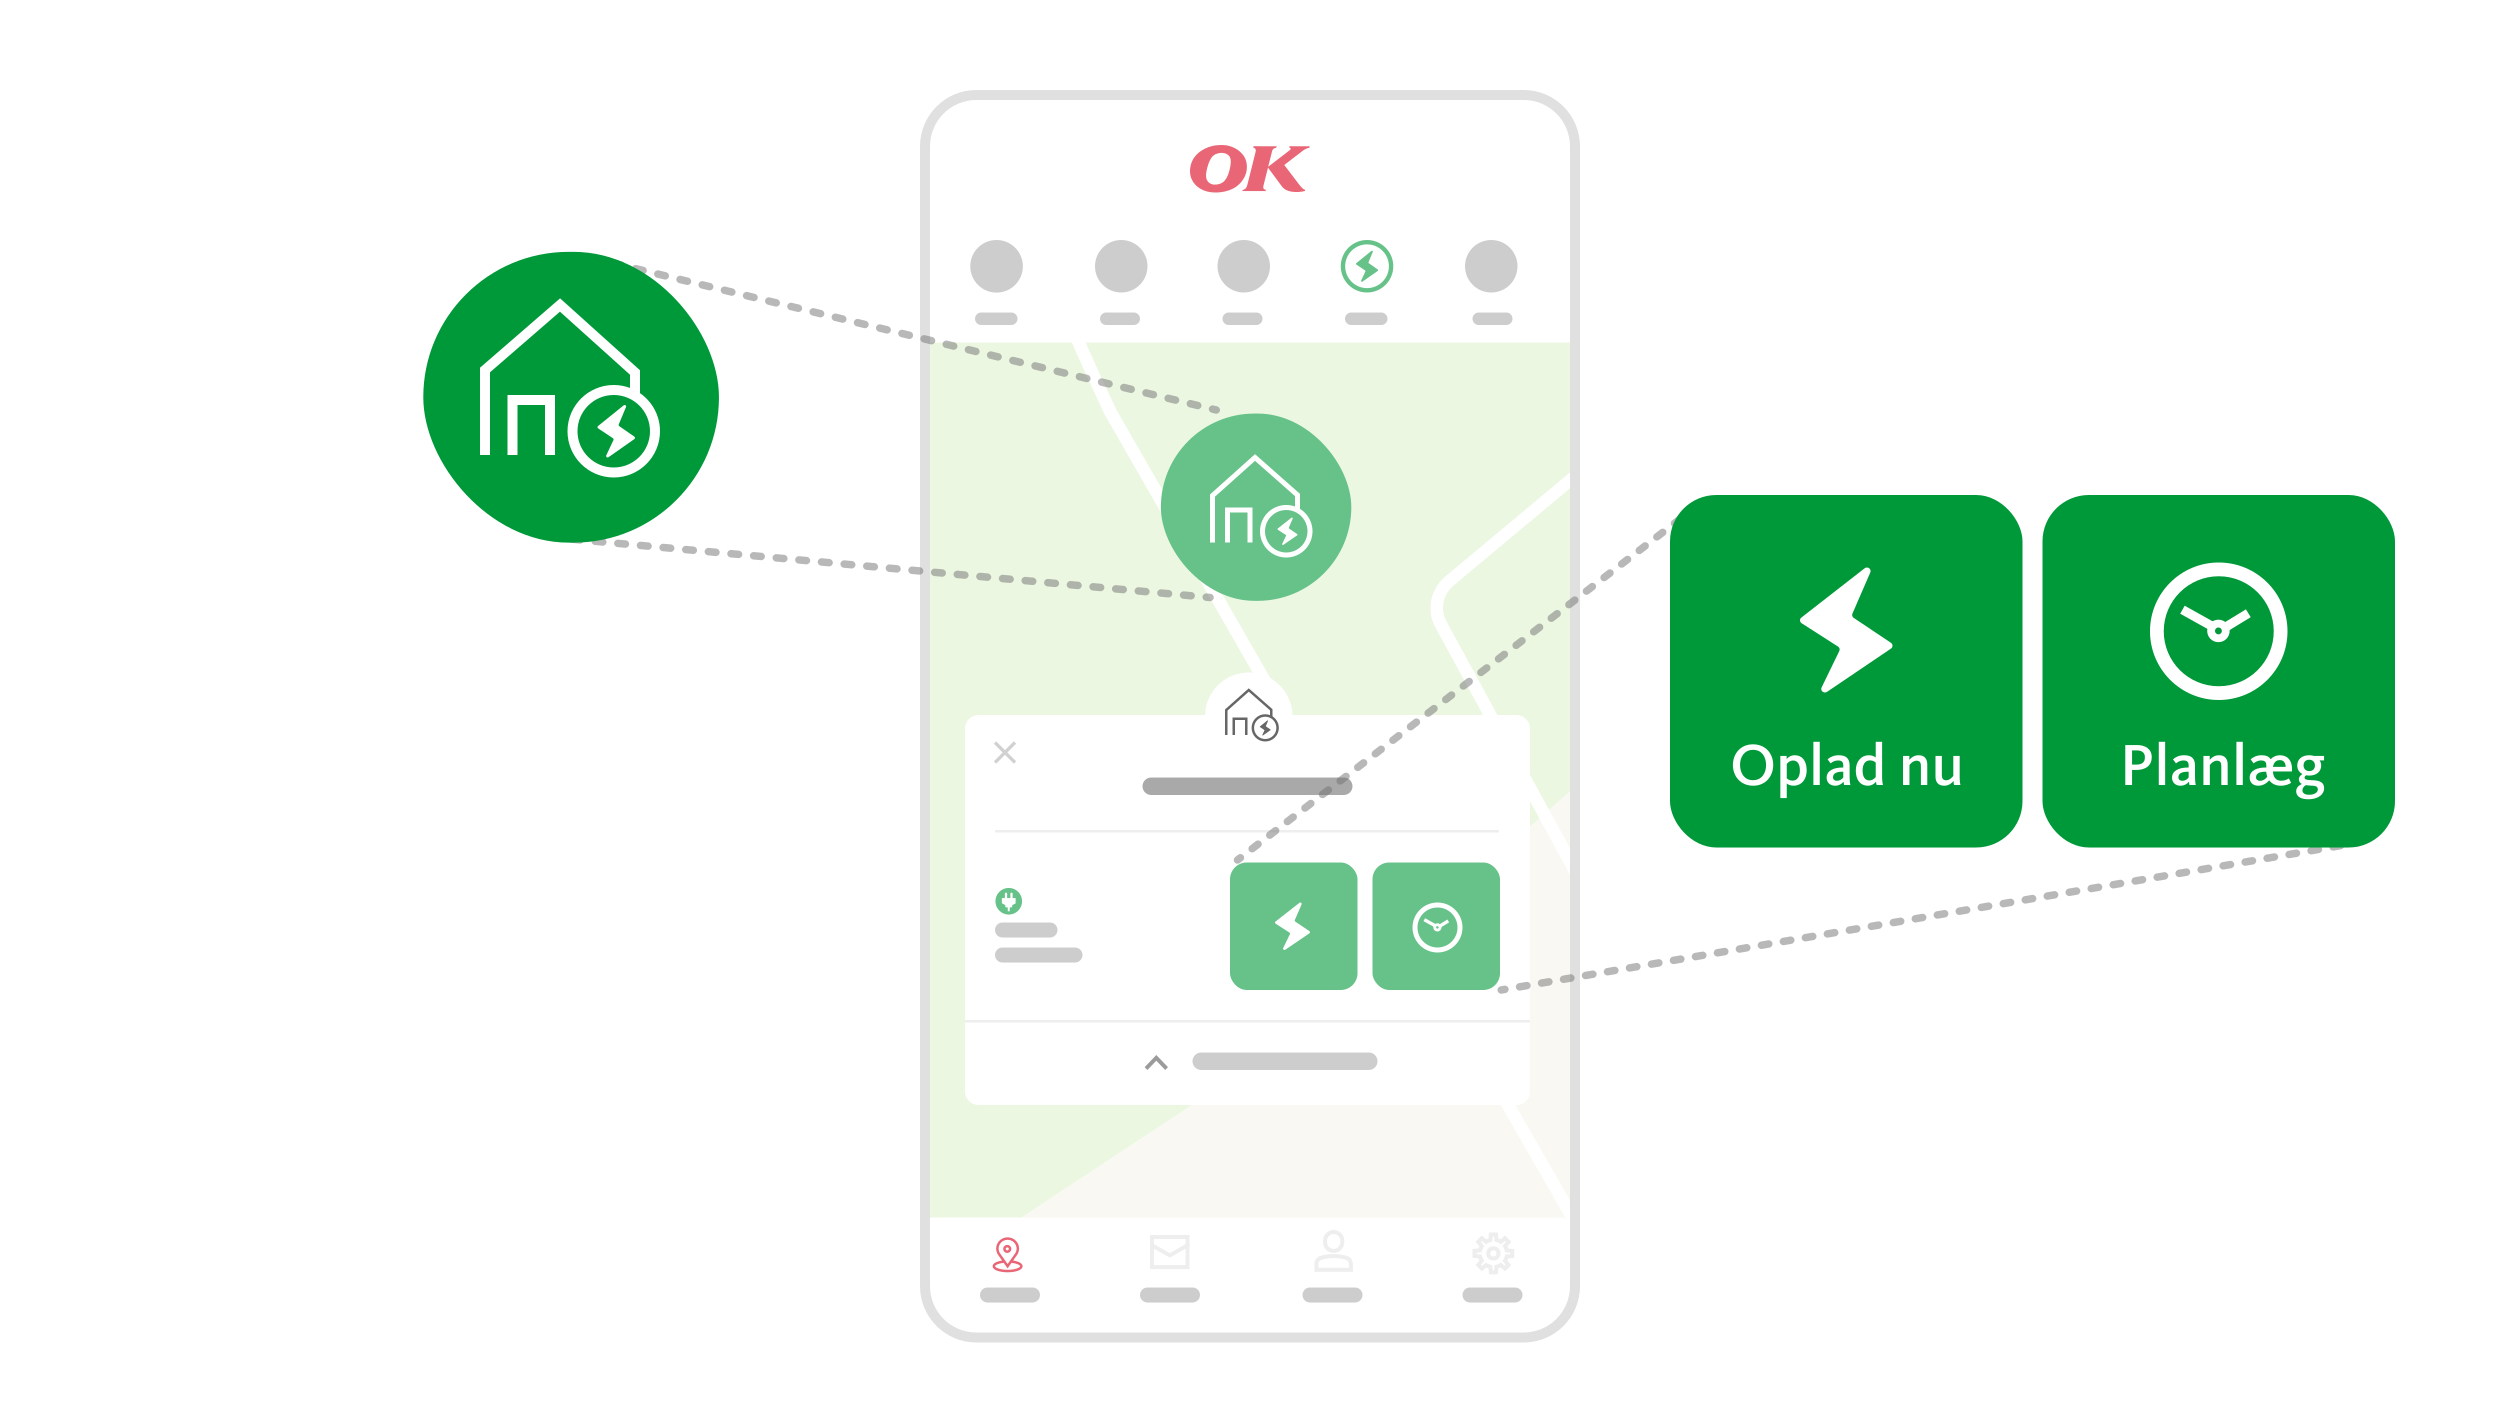 <svg width="1000" height="563" viewBox="0 0 1000 563" fill="none" xmlns="http://www.w3.org/2000/svg">
<rect width="1000" height="563" fill="white"/>
<g opacity="0.6">
<mask id="mask0_88_122" style="mask-type:alpha" maskUnits="userSpaceOnUse" x="370" y="40" width="260" height="495">
<path d="M389.976 40C378.944 40 370 48.199 370 58.312V516.114C370 526.228 378.944 534.426 389.976 534.426H609.715C620.748 534.426 629.691 526.228 629.691 516.114V58.312C629.691 48.199 620.748 40 609.715 40H570.761H560.655H440.797H428.93H389.976Z" fill="#F2F2F2"/>
</mask>
<g mask="url(#mask0_88_122)">
<path d="M364.057 516.61L513.832 417.517L635.628 309.84L640.567 561.393H353.683L364.057 516.61Z" fill="#F7F4EB"/>
<path d="M349.606 34.862H647.368V299.412L513.833 417.517L359.12 519.731L349.606 299.412V34.862Z" fill="#C1E7A1" fill-opacity="0.5"/>
<path fill-rule="evenodd" clip-rule="evenodd" d="M578.216 230.529L910.137 -46.558L913.317 -42.863L581.396 234.224C577.146 237.772 575.94 243.694 578.507 248.412L649.984 379.758C651.354 382.276 653.66 384.167 656.436 385.051L738.049 411.024L736.398 415.687L654.786 389.713C650.818 388.45 647.523 385.748 645.565 382.149L574.088 250.803C570.42 244.062 572.142 235.599 578.216 230.529ZM404.495 -56.484C416.779 -94.444 433.589 -135.813 445.215 -162.421L449.798 -160.59C438.02 -133.635 420.923 -91.521 408.662 -53.281C403.637 -37.608 399.437 -22.627 396.747 -9.63C394.043 3.428 392.914 14.255 393.873 21.727C395.784 36.614 402.927 59.052 411.781 82.546C414.783 90.511 417.973 98.576 421.206 106.477C430.359 128.84 439.852 149.873 446.413 163.641L700.472 606.494L696.104 608.978L441.957 165.97L441.918 165.889C435.509 152.444 426.315 132.099 417.355 110.325L365.968 122.972C361.159 124.156 357.555 128.165 356.97 132.979L336.926 298.164L69.745 644.063L65.793 641.17L329.878 299.278L261.998 292.677L84.339 509.548L80.478 506.54L258.56 289.152L305.953 -56.905L207.818 -160.469C206.891 -161.447 206.968 -162.997 207.989 -163.931C209.01 -164.865 210.589 -164.83 211.516 -163.852L309.754 -60.181L404.495 -56.484ZM402.946 -51.638C398.312 -36.955 394.418 -22.873 391.853 -10.486C389.128 2.682 387.854 14.164 388.918 22.461C390.841 37.443 397.759 59.347 406.217 82.015C381.928 90.645 328.676 107.048 287.924 111.411L310.746 -55.235L402.946 -51.638ZM287.241 116.395L263.752 287.913L332.346 294.584L352.012 132.523C352.847 125.644 357.998 119.915 364.87 118.224L415.49 105.765C412.911 99.413 410.367 92.971 407.934 86.572C383.36 95.311 328.818 112.137 287.241 116.395ZM426.607 1018.68L131.998 963.725C125.823 962.573 119.977 967.292 119.904 973.487L118.145 1122.83L113.152 1122.89L114.91 973.556C115.02 964.263 123.789 957.184 133.052 958.912L427.661 1013.87L426.607 1018.68Z" fill="white"/>
<g clip-path="url(#clip0_88_122)" filter="url(#filter0_d_88_122)">
<rect width="256.793" height="63" transform="translate(372 487)" fill="white"/>
<path fill-rule="evenodd" clip-rule="evenodd" d="M403.044 495.924C401.052 495.924 399.454 497.505 399.454 499.434C399.454 500.194 399.7 500.896 400.119 501.47L400.124 501.477L403.044 505.62L406.044 501.363C406.417 500.809 406.634 500.147 406.634 499.434C406.634 497.505 405.036 495.924 403.044 495.924ZM398.454 499.434C398.454 496.934 400.518 494.924 403.044 494.924C405.57 494.924 407.634 496.934 407.634 499.434C407.634 500.356 407.352 501.213 406.87 501.927L406.864 501.935L405.261 504.21C406.15 504.342 406.939 504.554 407.558 504.828C407.962 505.008 408.318 505.225 408.581 505.485C408.845 505.747 409.044 506.085 409.044 506.488C409.044 506.962 408.769 507.344 408.432 507.626C408.091 507.909 407.628 508.142 407.099 508.328C406.038 508.702 404.604 508.924 403.044 508.924C401.484 508.924 400.05 508.702 398.989 508.328C398.46 508.142 397.997 507.909 397.656 507.626C397.318 507.344 397.044 506.962 397.044 506.488C397.044 506.085 397.243 505.747 397.507 505.485C397.769 505.225 398.126 505.008 398.53 504.828C399.149 504.554 399.938 504.342 400.826 504.21L399.309 502.056C398.771 501.318 398.454 500.412 398.454 499.434ZM401.478 505.134C400.438 505.247 399.557 505.466 398.935 505.742C398.595 505.893 398.357 506.05 398.211 506.195C398.067 506.338 398.044 506.436 398.044 506.488C398.044 506.548 398.077 506.675 398.296 506.857C398.512 507.037 398.854 507.221 399.321 507.385C400.25 507.712 401.566 507.924 403.044 507.924C404.522 507.924 405.838 507.712 406.767 507.385C407.234 507.221 407.576 507.037 407.792 506.857C408.011 506.675 408.044 506.548 408.044 506.488C408.044 506.436 408.021 506.338 407.877 506.195C407.731 506.05 407.493 505.893 407.153 505.742C406.531 505.466 405.65 505.247 404.61 505.134L403.044 507.356L401.478 505.134ZM402.903 498.966C402.547 498.966 402.275 499.247 402.275 499.573C402.275 499.898 402.547 500.179 402.903 500.179C403.259 500.179 403.531 499.898 403.531 499.573C403.531 499.247 403.259 498.966 402.903 498.966ZM401.275 499.573C401.275 498.676 402.013 497.966 402.903 497.966C403.793 497.966 404.531 498.676 404.531 499.573C404.531 500.469 403.793 501.179 402.903 501.179C402.013 501.179 401.275 500.469 401.275 499.573Z" fill="#DB001B"/>
<path fill-rule="evenodd" clip-rule="evenodd" d="M460 497.342H461.558V506.032H474.23V497.342H475.787V507.612H460V497.342Z" fill="#E2E2E2"/>
<path fill-rule="evenodd" clip-rule="evenodd" d="M460 494H475.787V498.599L467.894 503.033L460 498.599V494ZM461.558 495.579V497.666L467.894 501.252L474.23 497.666V495.579H461.558Z" fill="#E2E2E2"/>
<path fill-rule="evenodd" clip-rule="evenodd" d="M529.228 496.237C529.228 493.888 531.116 492 533.465 492C535.813 492 537.701 493.888 537.701 496.237V496.924C537.701 499.273 535.813 501.161 533.465 501.161C531.116 501.161 529.228 499.273 529.228 496.924V496.237ZM533.465 493.598C531.998 493.598 530.826 494.77 530.826 496.237V496.924C530.826 498.391 531.998 499.562 533.465 499.562C534.932 499.562 536.103 498.391 536.103 496.924V496.237C536.103 494.77 534.932 493.598 533.465 493.598Z" fill="#E2E2E2"/>
<path fill-rule="evenodd" clip-rule="evenodd" d="M528.077 502.4C529.275 502.047 531.141 501.625 533.465 501.625C535.789 501.625 537.656 502.047 538.853 502.4C540.219 502.801 541.139 504.048 541.139 505.483V508.723H525.791V505.483C525.791 504.048 526.711 502.801 528.077 502.4ZM533.465 503.223C531.351 503.223 529.609 503.593 528.548 503.925L528.546 503.925C527.842 504.142 527.389 504.756 527.389 505.483V507.125H539.541V505.483C539.541 504.756 539.088 504.142 538.385 503.925L538.383 503.925C537.322 503.593 535.58 503.223 533.465 503.223Z" fill="#E2E2E2"/>
<path fill-rule="evenodd" clip-rule="evenodd" d="M594.5 501.362C594.5 499.77 595.77 498.5 597.362 498.5C598.954 498.5 600.223 499.77 600.223 501.362C600.223 502.954 598.954 504.224 597.362 504.224C595.77 504.224 594.5 502.954 594.5 501.362ZM597.362 500.099C596.651 500.099 596.098 500.651 596.098 501.362C596.098 502.073 596.651 502.625 597.362 502.625C598.073 502.625 598.625 502.073 598.625 501.362C598.625 500.651 598.073 500.099 597.362 500.099Z" fill="#E2E2E2"/>
<path fill-rule="evenodd" clip-rule="evenodd" d="M595.598 493H599.118L599.334 495.378C599.636 495.476 599.93 495.591 600.221 495.732L602.029 494.213L604.511 496.695L602.96 498.535C603.101 498.817 603.23 499.112 603.325 499.425L605.689 499.639V503.153L603.311 503.369C603.213 503.671 603.098 503.964 602.958 504.256L604.516 506.103L602.023 508.506L600.189 506.96C599.908 507.1 599.615 507.228 599.304 507.323L599.125 509.723H595.605L595.389 507.345C595.087 507.247 594.794 507.132 594.502 506.992L592.694 508.51L590.213 506.029L591.76 504.194C591.617 503.916 591.492 503.615 591.399 503.304L589 503.125V499.606L591.378 499.389C591.476 499.087 591.591 498.794 591.732 498.502L590.213 496.694L592.695 494.213L594.53 495.76C594.808 495.618 595.109 495.492 595.419 495.399L595.598 493ZM597.06 494.598L596.897 496.625L596.342 496.784L596.332 496.786C595.795 496.913 595.326 497.1 594.855 497.381L594.375 497.701L592.783 496.375L592.375 496.784L593.701 498.375L593.377 498.861C593.095 499.301 592.882 499.794 592.792 500.306L592.787 500.33L592.625 500.897L590.598 501.06V501.664L592.625 501.827L592.784 502.382L592.786 502.392C592.913 502.928 593.1 503.397 593.381 503.868L593.701 504.349L592.375 505.94L592.783 506.349L594.375 505.023L594.855 505.342C595.343 505.634 595.802 505.843 596.306 505.932L596.33 505.936L596.897 506.098L597.06 508.125H597.663L597.827 506.098L598.381 505.94L598.392 505.938C598.929 505.811 599.398 505.624 599.868 505.342L600.349 505.023L601.94 506.349L602.349 505.94L601.022 504.349L601.342 503.868C601.634 503.381 601.843 502.922 601.932 502.417L601.936 502.394L602.098 501.827L604.125 501.664V501.06L602.098 500.897L601.94 500.342L601.937 500.332C601.811 499.795 601.624 499.326 601.342 498.855L601.022 498.375L602.349 496.784L601.94 496.375L600.348 497.701L599.862 497.377C599.423 497.095 598.93 496.882 598.417 496.792L598.394 496.787L597.827 496.625L597.663 494.598H597.06Z" fill="#E2E2E2"/>
<path opacity="0.5" d="M456 518C456 516.343 457.343 515 459 515H477C478.657 515 480 516.343 480 518C480 519.657 478.657 521 477 521H459C457.343 521 456 519.657 456 518Z" fill="#595959"/>
<path opacity="0.5" d="M392 518C392 516.343 393.343 515 395 515H413C414.657 515 416 516.343 416 518C416 519.657 414.657 521 413 521H395C393.343 521 392 519.657 392 518Z" fill="#595959"/>
<path opacity="0.5" d="M521 518C521 516.343 522.343 515 524 515H542C543.657 515 545 516.343 545 518C545 519.657 543.657 521 542 521H524C522.343 521 521 519.657 521 518Z" fill="#595959"/>
<path opacity="0.5" d="M585 518C585 516.343 586.343 515 588 515H606C607.657 515 609 516.343 609 518C609 519.657 607.657 521 606 521H588C586.343 521 585 519.657 585 518Z" fill="#595959"/>
</g>
<g filter="url(#filter1_d_88_122)">
<rect width="256" height="98" transform="translate(372 39)" fill="white"/>
<path fill-rule="evenodd" clip-rule="evenodd" d="M497.088 75.938L496.963 76.428H506.249L506.384 75.927C506.249 75.918 506.113 75.898 505.998 75.857C505.873 75.819 505.759 75.758 505.655 75.688C505.583 75.639 505.531 75.578 505.489 75.528C505.437 75.468 505.395 75.398 505.374 75.328C505.344 75.258 505.323 75.189 505.323 75.108C505.29 74.838 505.311 74.568 505.374 74.299L507.196 67.05L512.527 74.248C512.66 74.428 512.796 74.599 512.942 74.768C513.087 74.939 513.235 75.099 513.389 75.249C513.546 75.398 513.703 75.528 513.879 75.648C514.036 75.769 514.223 75.878 514.411 75.978C514.732 76.138 515.076 76.278 515.431 76.397C515.774 76.508 516.129 76.588 516.502 76.647C516.991 76.728 517.481 76.778 517.97 76.798C519.302 76.868 520.614 76.728 521.927 76.418L522.051 75.938C521.937 75.909 521.833 75.857 521.728 75.808C521.635 75.758 521.531 75.708 521.428 75.639C521.291 75.549 521.167 75.448 521.041 75.348C520.917 75.238 520.802 75.128 520.688 75.008C520.469 74.779 520.272 74.549 520.073 74.318C519.865 74.079 519.678 73.838 519.49 73.599L513.703 65.99L521.219 60.212C521.428 60.061 521.635 59.921 521.854 59.8C522.072 59.672 522.29 59.561 522.529 59.451C522.717 59.37 522.916 59.291 523.124 59.231C523.322 59.172 523.53 59.131 523.748 59.102L523.884 58.511L515.827 58.49L515.7 59.071C515.763 59.062 515.805 59.062 515.869 59.062C515.962 59.082 516.066 59.131 516.148 59.211C516.18 59.242 516.211 59.291 516.243 59.341C516.295 59.471 516.283 59.611 516.201 59.73C516.148 59.811 516.087 59.89 516.014 59.962C515.951 60.032 515.878 60.101 515.794 60.16L507.268 66.701L508.84 60.491C508.852 60.371 508.892 60.261 508.934 60.16C508.976 60.052 509.028 59.951 509.101 59.852C509.164 59.751 509.246 59.661 509.34 59.581C509.424 59.501 509.527 59.431 509.633 59.37C509.766 59.291 509.914 59.231 510.048 59.201C510.195 59.161 510.35 59.141 510.497 59.131L510.652 58.501L501.407 58.49L501.262 59.041C501.46 59.041 501.658 59.102 501.824 59.221C501.897 59.262 501.948 59.311 502.011 59.381C502.095 59.48 502.157 59.591 502.21 59.701C502.262 59.82 502.292 59.951 502.302 60.081C502.313 60.331 502.292 60.581 502.22 60.822L498.95 73.899C498.908 74.068 498.847 74.228 498.794 74.388C498.681 74.689 498.545 74.998 498.337 75.258C498.233 75.378 498.118 75.488 498.003 75.589C497.868 75.698 497.722 75.778 497.577 75.839C497.42 75.898 497.265 75.927 497.088 75.938Z" fill="#DB001B"/>
<path fill-rule="evenodd" clip-rule="evenodd" d="M492.021 67.118C491.927 67.577 491.812 68.027 491.688 68.477C491.563 68.927 491.428 69.368 491.261 69.807C491.115 70.228 490.928 70.627 490.72 71.018C490.502 71.407 490.251 71.777 489.97 72.128C489.773 72.377 489.553 72.607 489.304 72.796C489.054 72.997 488.784 73.168 488.491 73.307C488.273 73.406 488.055 73.496 487.826 73.566C487.128 73.796 486.399 73.877 485.67 73.847C485.358 73.836 485.056 73.777 484.775 73.687C484.484 73.607 484.203 73.487 483.942 73.316C483.725 73.186 483.526 73.026 483.349 72.846C483.183 72.677 483.026 72.477 482.902 72.256C482.797 72.067 482.703 71.878 482.63 71.677C482.494 71.277 482.443 70.847 482.422 70.417C482.401 69.938 482.454 69.447 482.516 68.957C482.609 68.257 482.787 67.538 482.974 66.838C483.089 66.408 483.224 65.978 483.37 65.549C483.505 65.148 483.661 64.759 483.849 64.378C484.036 63.989 484.233 63.618 484.453 63.258C484.598 63.008 484.775 62.789 484.974 62.589C485.171 62.379 485.388 62.199 485.629 62.039C485.921 61.839 486.232 61.679 486.555 61.549C487.19 61.288 487.908 61.149 488.597 61.149C488.939 61.149 489.283 61.189 489.637 61.249C489.958 61.309 490.261 61.419 490.553 61.558C490.844 61.698 491.115 61.869 491.355 62.089C491.552 62.249 491.719 62.449 491.844 62.648C491.979 62.859 492.072 63.078 492.145 63.318C492.281 63.809 492.332 64.308 492.311 64.797C492.271 65.569 492.178 66.348 492.021 67.118ZM498.693 65.648C498.61 64.919 498.432 64.179 498.13 63.508C497.975 63.15 497.787 62.81 497.569 62.47C497.34 62.139 497.1 61.819 496.84 61.52C496.58 61.219 496.299 60.94 495.997 60.669C495.694 60.399 495.372 60.15 495.05 59.92C494.717 59.699 494.373 59.49 494.019 59.299C493.675 59.119 493.32 58.95 492.967 58.81C492.613 58.67 492.249 58.54 491.863 58.43C490.74 58.099 489.604 58 488.481 58C487.22 58.009 485.941 58.14 484.701 58.45C484.244 58.56 483.796 58.709 483.349 58.869C482.869 59.04 482.4 59.24 481.943 59.47C481.485 59.699 481.047 59.949 480.611 60.229C480.152 60.53 479.714 60.859 479.308 61.219C478.903 61.579 478.518 61.959 478.174 62.38C477.851 62.769 477.56 63.168 477.31 63.589C477.061 64.009 476.841 64.458 476.665 64.919C476.467 65.428 476.311 65.948 476.206 66.479C476.093 67.008 476.03 67.539 476.008 68.088C475.978 68.797 476.03 69.528 476.186 70.238C476.311 70.818 476.52 71.397 476.789 71.948C476.946 72.268 477.122 72.576 477.331 72.887C477.57 73.238 477.841 73.567 478.122 73.877C478.413 74.188 478.725 74.487 479.069 74.757C479.414 75.036 479.777 75.286 480.162 75.507C480.548 75.736 480.954 75.937 481.371 76.107C481.776 76.276 482.203 76.427 482.629 76.547C483.056 76.666 483.494 76.756 483.932 76.826C485.305 77.037 486.7 77.046 488.064 76.907C489.219 76.786 490.405 76.547 491.521 76.157C492.041 75.977 492.561 75.757 493.06 75.507C493.623 75.237 494.143 74.917 494.643 74.557C495.132 74.188 495.591 73.787 496.007 73.337C496.423 72.898 496.798 72.437 497.131 71.948C497.464 71.447 497.757 70.928 498.006 70.388C498.163 70.028 498.298 69.668 498.413 69.297C498.526 68.939 498.598 68.558 498.662 68.178C498.776 67.328 498.797 66.479 498.693 65.648Z" fill="#DB001B"/>
</g>
<path fill-rule="evenodd" clip-rule="evenodd" d="M546.814 115.25C551.646 115.25 555.562 111.333 555.562 106.502C555.562 101.671 551.646 97.754 546.814 97.754C541.983 97.754 538.067 101.671 538.067 106.502C538.067 111.333 541.983 115.25 546.814 115.25ZM557.316 106.502C557.316 112.302 552.615 117.004 546.814 117.004C541.014 117.004 536.312 112.302 536.312 106.502C536.312 100.702 541.014 96 546.814 96C552.615 96 557.316 100.702 557.316 106.502Z" fill="#009939"/>
<path d="M548.572 100.354L542.516 105.262C542.331 105.412 542.344 105.698 542.542 105.83L546.026 108.153C546.171 108.25 546.224 108.438 546.15 108.596L544.454 112.226C544.301 112.554 544.681 112.872 544.976 112.664L551.095 108.356C551.295 108.215 551.295 107.918 551.094 107.778L547.53 105.296C547.394 105.201 547.343 105.024 547.407 104.871L549.119 100.764C549.26 100.426 548.856 100.124 548.572 100.354Z" fill="#009939"/>
<path opacity="0.5" d="M409.142 106.519C409.142 112.328 404.433 117.037 398.624 117.037C392.814 117.037 388.105 112.328 388.105 106.519C388.105 100.709 392.814 96 398.624 96C404.433 96 409.142 100.709 409.142 106.519Z" fill="#595959"/>
<path opacity="0.5" d="M459 106.5C459 112.299 454.299 117 448.5 117C442.701 117 438 112.299 438 106.5C438 100.701 442.701 96 448.5 96C454.299 96 459 100.701 459 106.5Z" fill="#595959"/>
<path opacity="0.5" d="M508 106.5C508 112.299 503.299 117 497.5 117C491.701 117 487 112.299 487 106.5C487 100.701 491.701 96 497.5 96C503.299 96 508 100.701 508 106.5Z" fill="#595959"/>
<path opacity="0.5" d="M607 106.5C607 112.299 602.299 117 596.5 117C590.701 117 586 112.299 586 106.5C586 100.701 590.701 96 596.5 96C602.299 96 607 100.701 607 106.5Z" fill="#595959"/>
<path opacity="0.5" d="M390 127.5C390 126.119 391.119 125 392.5 125H404.5C405.881 125 407 126.119 407 127.5C407 128.881 405.881 130 404.5 130H392.5C391.119 130 390 128.881 390 127.5Z" fill="#595959"/>
<path opacity="0.5" d="M440 127.5C440 126.119 441.119 125 442.5 125H453.5C454.881 125 456 126.119 456 127.5C456 128.881 454.881 130 453.5 130H442.5C441.119 130 440 128.881 440 127.5Z" fill="#595959"/>
<path opacity="0.5" d="M489 127.5C489 126.119 490.119 125 491.5 125H502.5C503.881 125 505 126.119 505 127.5C505 128.881 503.881 130 502.5 130H491.5C490.119 130 489 128.881 489 127.5Z" fill="#595959"/>
<path opacity="0.5" d="M538 127.5C538 126.119 539.119 125 540.5 125H552.5C553.881 125 555 126.119 555 127.5C555 128.881 553.881 130 552.5 130H540.5C539.119 130 538 128.881 538 127.5Z" fill="#595959"/>
<path opacity="0.5" d="M589 127.5C589 126.119 590.119 125 591.5 125H602.5C603.881 125 605 126.119 605 127.5C605 128.881 603.881 130 602.5 130H591.5C590.119 130 589 128.881 589 127.5Z" fill="#595959"/>
</g>
<g filter="url(#filter2_d_88_122)">
<path d="M386 291.392C386 288.414 388.414 286 391.392 286H606.608C609.586 286 612 288.414 612 291.392V436.608C612 439.586 609.586 442 606.608 442H391.392C388.414 442 386 439.586 386 436.608V291.392Z" fill="white"/>
</g>
<path fill-rule="evenodd" clip-rule="evenodd" d="M402 301.943L398.471 305.471L397.528 304.529L401.057 301L397.528 297.471L398.471 296.529L402 300.057L405.528 296.529L406.471 297.471L402.943 301L406.471 304.529L405.528 305.471L402 301.943Z" fill="#B2B2B2"/>
<path d="M520.226 356.601L511.218 363.902C510.943 364.124 510.963 364.549 511.257 364.745L516.44 368.202C516.655 368.345 516.734 368.625 516.624 368.86L514.101 374.261C513.873 374.748 514.439 375.221 514.878 374.912L523.98 368.503C524.278 368.294 524.277 367.852 523.978 367.644L518.677 363.951C518.475 363.81 518.398 363.547 518.493 363.319L521.04 357.21C521.25 356.707 520.649 356.258 520.226 356.601Z" fill="white"/>
<g clip-path="url(#clip1_88_122)">
<path d="M403.5 365.828C406.443 365.828 408.828 363.443 408.828 360.5C408.828 357.557 406.443 355.172 403.5 355.172C400.557 355.172 398.172 357.557 398.172 360.5C398.172 363.443 400.557 365.828 403.5 365.828Z" fill="#009939"/>
<path fill-rule="evenodd" clip-rule="evenodd" d="M402.537 362.97C402.31 362.97 402.125 362.785 402.125 362.557V362.047L400.75 361.297V359.22H401.942V357.506C401.942 357.253 402.147 357.047 402.4 357.047C402.653 357.047 402.858 357.253 402.858 357.506V359.22H404.142V357.506C404.142 357.253 404.347 357.047 404.6 357.047C404.853 357.047 405.058 357.253 405.058 357.506V359.22H406.25V361.357L404.875 362.055V362.557C404.875 362.785 404.69 362.97 404.463 362.97H403.893V364.503H403.107V362.97H402.537Z" fill="white"/>
</g>
<path opacity="0.5" d="M398 372C398 370.343 399.343 369 401 369H420C421.657 369 423 370.343 423 372C423 373.657 421.657 375 420 375H401C399.343 375 398 373.657 398 372Z" fill="#595959"/>
<path opacity="0.5" d="M398 382C398 380.343 399.343 379 401 379H430C431.657 379 433 380.343 433 382C433 383.657 431.657 385 430 385H401C399.343 385 398 383.657 398 382Z" fill="#595959"/>
<path fill-rule="evenodd" clip-rule="evenodd" d="M457.854 426.858L462.52 422L462.52 422.001L462.521 422L467.187 426.858L466.09 428L462.52 424.285L458.951 428L457.854 426.858Z" fill="#595959"/>
<path opacity="0.5" d="M477 424.5C477 422.567 478.567 421 480.5 421H547.5C549.433 421 551 422.567 551 424.5C551 426.433 549.433 428 547.5 428H480.5C478.567 428 477 426.433 477 424.5Z" fill="#595959"/>
<path fill-rule="evenodd" clip-rule="evenodd" d="M599.514 333L398 333L398 332L599.514 332L599.514 333Z" fill="#E2E2E2"/>
<path fill-rule="evenodd" clip-rule="evenodd" d="M612 409L386 409L386 408L612 408L612 409Z" fill="#E2E2E2"/>
<g filter="url(#filter3_d_88_122)">
<rect x="492" y="345" width="51" height="51" rx="6.711" fill="#009939"/>
</g>
<path d="M519.776 361.123L510.206 368.609C509.915 368.837 509.936 369.273 510.248 369.474L515.754 373.018C515.983 373.166 516.066 373.453 515.949 373.693L513.269 379.231C513.028 379.731 513.628 380.216 514.095 379.899L523.764 373.328C524.08 373.113 524.079 372.66 523.761 372.447L518.13 368.66C517.915 368.516 517.834 368.246 517.935 368.012L520.641 361.748C520.864 361.233 520.225 360.772 519.776 361.123Z" fill="white"/>
<path opacity="0.6" d="M457 314.5C457 312.567 458.567 311 460.5 311H537.5C539.433 311 541 312.567 541 314.5C541 316.433 539.433 318 537.5 318H460.5C458.567 318 457 316.433 457 314.5Z" fill="#101010"/>
<g filter="url(#filter4_d_88_122)">
<path d="M517 286.5C517 296.165 509.165 304 499.5 304C489.835 304 482 296.165 482 286.5C482 276.835 489.835 269 499.5 269C509.165 269 517 276.835 517 286.5Z" fill="white"/>
</g>
<path fill-rule="evenodd" clip-rule="evenodd" d="M499.503 275.335L509.003 283.687V287H508.006V284.138L499.507 276.665L491.003 284.224V294H490.006V283.776L499.503 275.335Z" fill="black"/>
<path fill-rule="evenodd" clip-rule="evenodd" d="M493.006 287.002H499.003L499.003 294L498.006 294L498.006 287.998H494.003L494.003 294L493.006 294L493.006 287.002Z" fill="black"/>
<path fill-rule="evenodd" clip-rule="evenodd" d="M506.087 286.686C503.625 286.686 501.628 288.683 501.628 291.146C501.628 293.609 503.625 295.606 506.087 295.606C508.549 295.606 510.545 293.609 510.545 291.146C510.545 288.683 508.549 286.686 506.087 286.686ZM500.632 291.146C500.632 288.133 503.074 285.69 506.087 285.69C509.1 285.69 511.542 288.133 511.542 291.146C511.542 294.159 509.1 296.602 506.087 296.602C503.074 296.602 500.632 294.159 500.632 291.146Z" fill="black"/>
<path d="M506.941 288.173L503.988 290.567C503.898 290.64 503.904 290.779 504.001 290.843L505.7 291.976C505.771 292.023 505.796 292.115 505.76 292.192L504.933 293.963C504.859 294.122 505.044 294.277 505.188 294.176L508.172 292.075C508.269 292.007 508.269 291.862 508.171 291.794L506.433 290.583C506.367 290.537 506.342 290.45 506.373 290.376L507.208 288.373C507.277 288.208 507.08 288.061 506.941 288.173Z" fill="black"/>
<g filter="url(#filter5_d_88_122)">
<rect x="549" y="345" width="51" height="51" rx="6.711" fill="#009939"/>
</g>
<path fill-rule="evenodd" clip-rule="evenodd" d="M573.833 370.928L569.394 368.451L570.044 367.287L574.483 369.763L573.833 370.928Z" fill="white"/>
<path fill-rule="evenodd" clip-rule="evenodd" d="M575.587 369.87L578.951 367.814L579.647 368.952L576.282 371.008L575.587 369.87Z" fill="white"/>
<path fill-rule="evenodd" clip-rule="evenodd" d="M575 379C579.418 379 583 375.418 583 371C583 366.582 579.418 363 575 363C570.582 363 567 366.582 567 371C567 375.418 570.582 379 575 379ZM575 381C580.523 381 585 376.523 585 371C585 365.477 580.523 361 575 361C569.477 361 565 365.477 565 371C565 376.523 569.477 381 575 381Z" fill="white"/>
<path fill-rule="evenodd" clip-rule="evenodd" d="M574.953 371.455C575.231 371.455 575.455 371.23 575.455 370.953C575.455 370.676 575.231 370.451 574.953 370.451C574.676 370.451 574.451 370.676 574.451 370.953C574.451 371.23 574.676 371.455 574.953 371.455ZM574.953 372.589C575.857 372.589 576.589 371.856 576.589 370.953C576.589 370.05 575.857 369.318 574.953 369.318C574.05 369.318 573.318 370.05 573.318 370.953C573.318 371.856 574.05 372.589 574.953 372.589Z" fill="white"/>
<path fill-rule="evenodd" clip-rule="evenodd" d="M390.548 36H609.452C621.905 36 632 46.095 632 58.548V514.452C632 526.905 621.905 537 609.452 537H390.548C378.095 537 368 526.905 368 514.452V58.548C368 46.095 378.095 36 390.548 36ZM390.548 40C380.304 40 372 48.304 372 58.548V514.452C372 524.696 380.304 533 390.548 533H609.452C619.696 533 628 524.696 628 514.452V58.548C628 48.304 619.696 40 609.452 40H390.548Z" fill="#CBCBCB"/>
<g filter="url(#filter6_d_88_122)">
<g filter="url(#filter7_d_88_122)">
<rect x="464.353" y="165.423" width="76.169" height="74.913" rx="37.459" fill="#009939"/>
<path fill-rule="evenodd" clip-rule="evenodd" d="M501.995 181.662L520 197.549V204H518V198.451L502.005 184.338L486 198.669V217H484V197.776L501.995 181.662Z" fill="white"/>
<path fill-rule="evenodd" clip-rule="evenodd" d="M490 203H501V217H499V205H492V217H490V203Z" fill="white"/>
<path fill-rule="evenodd" clip-rule="evenodd" d="M514.5 204.007C509.81 204.007 506.007 207.81 506.007 212.502C506.007 217.194 509.81 220.997 514.5 220.997C519.19 220.997 522.993 217.194 522.993 212.502C522.993 207.81 519.19 204.007 514.5 204.007ZM503.993 212.502C503.993 206.698 508.697 201.993 514.5 201.993C520.303 201.993 525.007 206.698 525.007 212.502C525.007 218.306 520.303 223.012 514.5 223.012C508.697 223.012 503.993 218.306 503.993 212.502Z" fill="white"/>
<path d="M516.586 207.071L511.118 211.405C510.951 211.537 510.963 211.79 511.142 211.906L514.288 213.958C514.419 214.043 514.466 214.209 514.4 214.349L512.868 217.555C512.73 217.844 513.073 218.125 513.34 217.941L518.865 214.137C519.046 214.013 519.045 213.751 518.864 213.627L515.646 211.435C515.523 211.351 515.476 211.195 515.534 211.06L517.081 207.433C517.208 207.135 516.843 206.868 516.586 207.071Z" fill="white"/>
</g>
</g>
</g>
<path opacity="0.5" fill-rule="evenodd" clip-rule="evenodd" d="M679.188 202.084C679.694 202.741 679.572 203.683 678.916 204.188L677.742 205.092C677.086 205.598 676.144 205.476 675.639 204.819C675.133 204.163 675.255 203.221 675.911 202.716L677.085 201.812C677.741 201.306 678.683 201.428 679.188 202.084ZM673.323 206.604C673.828 207.26 673.706 208.202 673.05 208.707L670.704 210.515C670.048 211.021 669.106 210.899 668.6 210.242C668.095 209.586 668.217 208.644 668.873 208.139L671.219 206.331C671.875 205.825 672.817 205.947 673.323 206.604ZM666.284 212.027C666.79 212.683 666.668 213.625 666.012 214.13L663.666 215.938C663.009 216.444 662.067 216.322 661.562 215.665C661.056 215.009 661.178 214.067 661.835 213.562L664.181 211.754C664.837 211.248 665.779 211.371 666.284 212.027ZM659.246 217.45C659.752 218.106 659.629 219.048 658.973 219.554L656.627 221.361C655.971 221.867 655.029 221.745 654.523 221.089C654.018 220.432 654.14 219.49 654.796 218.985L657.142 217.177C657.798 216.672 658.74 216.794 659.246 217.45ZM652.207 222.873C652.713 223.529 652.591 224.471 651.935 224.977L649.589 226.784C648.932 227.29 647.991 227.168 647.485 226.512C646.979 225.855 647.101 224.914 647.758 224.408L650.104 222.6C650.76 222.095 651.702 222.217 652.207 222.873ZM645.169 228.296C645.675 228.952 645.553 229.894 644.896 230.4L642.55 232.207C641.894 232.713 640.952 232.591 640.446 231.935C639.941 231.278 640.063 230.337 640.719 229.831L643.065 228.023C643.722 227.518 644.663 227.64 645.169 228.296ZM638.131 233.719C638.636 234.375 638.514 235.317 637.858 235.823L635.512 237.63C634.855 238.136 633.914 238.014 633.408 237.358C632.902 236.702 633.024 235.76 633.681 235.254L636.027 233.446C636.683 232.941 637.625 233.063 638.131 233.719ZM631.092 239.142C631.598 239.798 631.476 240.74 630.819 241.246L628.473 243.054C627.817 243.559 626.875 243.437 626.37 242.781C625.864 242.125 625.986 241.183 626.642 240.677L628.988 238.869C629.645 238.364 630.586 238.486 631.092 239.142ZM624.054 244.565C624.559 245.221 624.437 246.163 623.781 246.669L621.435 248.477C620.779 248.982 619.837 248.86 619.331 248.204C618.825 247.548 618.948 246.606 619.604 246.1L621.95 244.293C622.606 243.787 623.548 243.909 624.054 244.565ZM617.015 249.988C617.521 250.645 617.399 251.586 616.742 252.092L614.396 253.9C613.74 254.405 612.798 254.283 612.293 253.627C611.787 252.971 611.909 252.029 612.565 251.523L614.911 249.716C615.568 249.21 616.51 249.332 617.015 249.988ZM609.977 255.411C610.482 256.068 610.36 257.009 609.704 257.515L607.358 259.323C606.702 259.828 605.76 259.706 605.254 259.05C604.749 258.394 604.871 257.452 605.527 256.946L607.873 255.139C608.529 254.633 609.471 254.755 609.977 255.411ZM602.938 260.834C603.444 261.491 603.322 262.433 602.666 262.938L600.319 264.746C599.663 265.251 598.721 265.129 598.216 264.473C597.71 263.817 597.832 262.875 598.488 262.369L600.835 260.562C601.491 260.056 602.433 260.178 602.938 260.834ZM595.9 266.258C596.405 266.914 596.283 267.856 595.627 268.361L593.281 270.169C592.625 270.675 591.683 270.552 591.177 269.896C590.672 269.24 590.794 268.298 591.45 267.793L593.796 265.985C594.452 265.479 595.394 265.601 595.9 266.258ZM588.861 271.681C589.367 272.337 589.245 273.279 588.589 273.784L586.242 275.592C585.586 276.098 584.644 275.976 584.139 275.319C583.633 274.663 583.755 273.721 584.411 273.216L586.758 271.408C587.414 270.902 588.356 271.024 588.861 271.681ZM581.823 277.104C582.328 277.76 582.206 278.702 581.55 279.207L579.204 281.015C578.548 281.521 577.606 281.399 577.1 280.742C576.595 280.086 576.717 279.144 577.373 278.639L579.719 276.831C580.375 276.325 581.317 276.447 581.823 277.104ZM574.784 282.527C575.29 283.183 575.168 284.125 574.512 284.63L572.166 286.438C571.509 286.944 570.567 286.822 570.062 286.165C569.556 285.509 569.678 284.567 570.335 284.062L572.681 282.254C573.337 281.748 574.279 281.871 574.784 282.527ZM567.746 287.95C568.252 288.606 568.129 289.548 567.473 290.054L565.127 291.861C564.471 292.367 563.529 292.245 563.023 291.589C562.518 290.932 562.64 289.99 563.296 289.485L565.642 287.677C566.298 287.172 567.24 287.294 567.746 287.95ZM560.707 293.373C561.213 294.029 561.091 294.971 560.435 295.477L558.089 297.284C557.432 297.79 556.491 297.668 555.985 297.012C555.479 296.355 555.601 295.414 556.258 294.908L558.604 293.1C559.26 292.595 560.202 292.717 560.707 293.373ZM553.669 298.796C554.175 299.452 554.053 300.394 553.396 300.9L551.05 302.707C550.394 303.213 549.452 303.091 548.946 302.435C548.441 301.778 548.563 300.837 549.219 300.331L551.565 298.523C552.222 298.018 553.163 298.14 553.669 298.796ZM546.631 304.219C547.136 304.875 547.014 305.817 546.358 306.323L544.012 308.131C543.355 308.636 542.414 308.514 541.908 307.858C541.402 307.202 541.524 306.26 542.181 305.754L544.527 303.946C545.183 303.441 546.125 303.563 546.631 304.219ZM539.592 309.642C540.098 310.298 539.976 311.24 539.319 311.746L536.973 313.554C536.317 314.059 535.375 313.937 534.869 313.281C534.364 312.625 534.486 311.683 535.142 311.177L537.488 309.369C538.145 308.864 539.086 308.986 539.592 309.642ZM532.554 315.065C533.059 315.721 532.937 316.663 532.281 317.169L529.935 318.977C529.279 319.482 528.337 319.36 527.831 318.704C527.325 318.048 527.447 317.106 528.104 316.6L530.45 314.793C531.106 314.287 532.048 314.409 532.554 315.065ZM525.515 320.488C526.021 321.145 525.899 322.086 525.242 322.592L522.896 324.4C522.24 324.905 521.298 324.783 520.793 324.127C520.287 323.471 520.409 322.529 521.065 322.023L523.411 320.216C524.068 319.71 525.009 319.832 525.515 320.488ZM518.477 325.911C518.982 326.568 518.86 327.51 518.204 328.015L515.858 329.823C515.202 330.328 514.26 330.206 513.754 329.55C513.248 328.894 513.371 327.952 514.027 327.446L516.373 325.639C517.029 325.133 517.971 325.255 518.477 325.911ZM511.438 331.335C511.944 331.991 511.822 332.933 511.165 333.438L508.819 335.246C508.163 335.752 507.221 335.629 506.716 334.973C506.21 334.317 506.332 333.375 506.988 332.869L509.334 331.062C509.991 330.556 510.933 330.678 511.438 331.335ZM504.4 336.758C504.905 337.414 504.783 338.356 504.127 338.861L501.781 340.669C501.125 341.175 500.183 341.053 499.677 340.396C499.172 339.74 499.294 338.798 499.95 338.293L502.296 336.485C502.952 335.979 503.894 336.101 504.4 336.758ZM497.361 342.181C497.867 342.837 497.745 343.779 497.089 344.284L495.916 345.188C495.259 345.694 494.317 345.572 493.812 344.915C493.306 344.259 493.428 343.317 494.085 342.812L495.258 341.908C495.914 341.402 496.856 341.524 497.361 342.181Z" fill="#727272"/>
<path opacity="0.5" fill-rule="evenodd" clip-rule="evenodd" d="M487.957 164.355C487.762 165.16 486.95 165.653 486.145 165.457L484.666 165.097C483.861 164.901 483.367 164.09 483.563 163.285C483.759 162.48 484.571 161.986 485.376 162.182L486.855 162.543C487.66 162.738 488.153 163.55 487.957 164.355ZM480.562 162.554C480.366 163.359 479.554 163.853 478.749 163.657L475.791 162.937C474.986 162.741 474.492 161.929 474.688 161.124C474.884 160.319 475.696 159.826 476.501 160.022L479.459 160.742C480.264 160.938 480.758 161.749 480.562 162.554ZM471.687 160.393C471.491 161.198 470.679 161.692 469.874 161.496L466.916 160.776C466.111 160.58 465.617 159.768 465.813 158.964C466.009 158.159 466.821 157.665 467.626 157.861L470.584 158.581C471.389 158.777 471.883 159.589 471.687 160.393ZM462.812 158.233C462.616 159.038 461.804 159.531 460.999 159.335L458.041 158.615C457.236 158.419 456.742 157.608 456.938 156.803C457.134 155.998 457.946 155.504 458.751 155.7L461.709 156.42C462.514 156.616 463.008 157.428 462.812 158.233ZM453.937 156.072C453.741 156.877 452.929 157.371 452.124 157.175L449.166 156.454C448.361 156.258 447.867 155.447 448.063 154.642C448.259 153.837 449.071 153.344 449.876 153.54L452.834 154.26C453.639 154.456 454.133 155.267 453.937 156.072ZM445.062 153.911C444.866 154.716 444.054 155.21 443.249 155.014L440.291 154.294C439.486 154.098 438.992 153.286 439.188 152.481C439.384 151.677 440.196 151.183 441.001 151.379L443.959 152.099C444.764 152.295 445.258 153.106 445.062 153.911ZM436.187 151.751C435.991 152.556 435.179 153.049 434.374 152.853L431.416 152.133C430.611 151.937 430.117 151.126 430.313 150.321C430.509 149.516 431.321 149.022 432.126 149.218L435.084 149.938C435.889 150.134 436.383 150.946 436.187 151.751ZM427.312 149.59C427.116 150.395 426.304 150.888 425.499 150.692L422.541 149.972C421.736 149.776 421.242 148.965 421.438 148.16C421.634 147.355 422.446 146.861 423.251 147.057L426.209 147.778C427.014 147.974 427.508 148.785 427.312 149.59ZM418.437 147.429C418.241 148.234 417.429 148.728 416.624 148.532L413.666 147.812C412.861 147.616 412.367 146.804 412.563 145.999C412.759 145.194 413.571 144.701 414.376 144.897L417.334 145.617C418.139 145.813 418.633 146.624 418.437 147.429ZM409.562 145.268C409.366 146.073 408.554 146.567 407.749 146.371L404.791 145.651C403.986 145.455 403.492 144.643 403.688 143.839C403.884 143.034 404.696 142.54 405.501 142.736L408.459 143.456C409.264 143.652 409.758 144.464 409.562 145.268ZM400.687 143.108C400.491 143.913 399.679 144.406 398.874 144.21L395.916 143.49C395.111 143.294 394.617 142.483 394.813 141.678C395.009 140.873 395.821 140.379 396.626 140.575L399.584 141.295C400.389 141.491 400.883 142.303 400.687 143.108ZM391.812 140.947C391.616 141.752 390.804 142.246 389.999 142.05L387.041 141.329C386.236 141.133 385.742 140.322 385.938 139.517C386.134 138.712 386.946 138.219 387.751 138.415L390.709 139.135C391.514 139.331 392.008 140.142 391.812 140.947ZM382.937 138.786C382.741 139.591 381.929 140.085 381.124 139.889L378.166 139.169C377.361 138.973 376.867 138.161 377.063 137.356C377.259 136.552 378.071 136.058 378.876 136.254L381.834 136.974C382.639 137.17 383.133 137.981 382.937 138.786ZM374.062 136.626C373.866 137.431 373.054 137.924 372.249 137.728L369.291 137.008C368.486 136.812 367.992 136.001 368.188 135.196C368.384 134.391 369.196 133.897 370.001 134.093L372.959 134.813C373.764 135.009 374.258 135.821 374.062 136.626ZM365.187 134.465C364.991 135.27 364.179 135.763 363.374 135.567L360.416 134.847C359.611 134.651 359.117 133.84 359.313 133.035C359.509 132.23 360.321 131.736 361.126 131.932L364.084 132.653C364.889 132.849 365.383 133.66 365.187 134.465ZM356.312 132.304C356.116 133.109 355.304 133.603 354.499 133.407L351.541 132.687C350.736 132.491 350.242 131.679 350.438 130.874C350.634 130.069 351.446 129.576 352.251 129.772L355.209 130.492C356.014 130.688 356.508 131.499 356.312 132.304ZM347.437 130.143C347.241 130.948 346.429 131.442 345.624 131.246L342.666 130.526C341.861 130.33 341.367 129.518 341.563 128.714C341.759 127.909 342.571 127.415 343.376 127.611L346.334 128.331C347.139 128.527 347.633 129.339 347.437 130.143ZM338.562 127.983C338.366 128.788 337.554 129.281 336.749 129.085L333.791 128.365C332.986 128.169 332.492 127.358 332.688 126.553C332.884 125.748 333.696 125.254 334.501 125.45L337.459 126.17C338.264 126.366 338.758 127.178 338.562 127.983ZM329.687 125.822C329.491 126.627 328.679 127.121 327.874 126.925L324.916 126.204C324.111 126.008 323.617 125.197 323.813 124.392C324.009 123.587 324.821 123.094 325.626 123.29L328.584 124.01C329.389 124.206 329.883 125.017 329.687 125.822ZM320.812 123.661C320.616 124.466 319.804 124.96 318.999 124.764L316.041 124.044C315.236 123.848 314.742 123.036 314.938 122.231C315.134 121.426 315.946 120.933 316.751 121.129L319.709 121.849C320.514 122.045 321.008 122.856 320.812 123.661ZM311.937 121.501C311.741 122.305 310.929 122.799 310.124 122.603L307.166 121.883C306.361 121.687 305.867 120.876 306.063 120.071C306.259 119.266 307.071 118.772 307.876 118.968L310.834 119.688C311.639 119.884 312.133 120.696 311.937 121.501ZM303.062 119.34C302.866 120.145 302.054 120.638 301.249 120.442L298.291 119.722C297.486 119.526 296.992 118.715 297.188 117.91C297.384 117.105 298.196 116.611 299.001 116.807L301.959 117.528C302.764 117.724 303.258 118.535 303.062 119.34ZM294.187 117.179C293.991 117.984 293.179 118.478 292.374 118.282L289.416 117.561C288.611 117.366 288.117 116.554 288.313 115.749C288.509 114.944 289.321 114.451 290.126 114.647L293.084 115.367C293.889 115.563 294.383 116.374 294.187 117.179ZM285.312 115.018C285.116 115.823 284.304 116.317 283.499 116.121L280.541 115.401C279.736 115.205 279.242 114.393 279.438 113.589C279.634 112.784 280.446 112.29 281.251 112.486L284.209 113.206C285.014 113.402 285.508 114.214 285.312 115.018ZM276.437 112.858C276.241 113.663 275.429 114.156 274.624 113.96L271.666 113.24C270.861 113.044 270.367 112.233 270.563 111.428C270.759 110.623 271.571 110.129 272.376 110.325L275.334 111.045C276.139 111.241 276.632 112.053 276.437 112.858ZM267.562 110.697C267.366 111.502 266.554 111.996 265.749 111.8L262.791 111.079C261.986 110.883 261.492 110.072 261.688 109.267C261.884 108.462 262.696 107.969 263.501 108.164L266.459 108.885C267.264 109.081 267.757 109.892 267.562 110.697ZM258.687 108.536C258.491 109.341 257.679 109.835 256.874 109.639L253.916 108.919C253.111 108.723 252.617 107.911 252.813 107.106C253.009 106.301 253.821 105.808 254.626 106.004L257.584 106.724C258.389 106.92 258.882 107.731 258.687 108.536ZM249.812 106.376C249.616 107.18 248.804 107.674 247.999 107.478L245.041 106.758C244.236 106.562 243.742 105.751 243.938 104.946C244.134 104.141 244.946 103.647 245.751 103.843L248.709 104.563C249.514 104.759 250.007 105.571 249.812 106.376ZM240.936 104.215C240.741 105.02 239.929 105.513 239.124 105.317L237.645 104.957C236.84 104.761 236.347 103.95 236.543 103.145C236.739 102.34 237.55 101.847 238.355 102.042L239.834 102.403C240.639 102.599 241.132 103.41 240.936 104.215Z" fill="#727272"/>
<path opacity="0.5" fill-rule="evenodd" clip-rule="evenodd" d="M485.494 239.137C485.418 239.962 484.688 240.569 483.863 240.494L482.355 240.356C481.53 240.28 480.922 239.55 480.998 238.725C481.073 237.9 481.803 237.293 482.628 237.368L484.137 237.506C484.962 237.582 485.569 238.312 485.494 239.137ZM477.951 238.447C477.875 239.272 477.145 239.879 476.32 239.804L473.303 239.528C472.478 239.453 471.871 238.723 471.946 237.898C472.021 237.073 472.751 236.465 473.576 236.541L476.594 236.817C477.419 236.892 478.026 237.622 477.951 238.447ZM468.899 237.619C468.824 238.444 468.094 239.052 467.269 238.976L464.251 238.701C463.426 238.625 462.819 237.895 462.894 237.07C462.97 236.245 463.7 235.638 464.525 235.713L467.542 235.989C468.367 236.064 468.974 236.794 468.899 237.619ZM459.847 236.792C459.772 237.617 459.042 238.224 458.217 238.149L455.2 237.873C454.375 237.798 453.767 237.068 453.842 236.243C453.918 235.418 454.648 234.81 455.473 234.885L458.49 235.161C459.315 235.237 459.923 235.967 459.847 236.792ZM450.796 235.964C450.72 236.789 449.99 237.397 449.165 237.321L446.148 237.045C445.323 236.97 444.715 236.24 444.791 235.415C444.866 234.59 445.596 233.982 446.421 234.058L449.438 234.334C450.263 234.409 450.871 235.139 450.796 235.964ZM441.744 235.137C441.668 235.962 440.938 236.569 440.113 236.494L437.096 236.218C436.271 236.142 435.664 235.413 435.739 234.588C435.814 233.763 436.544 233.155 437.369 233.23L440.387 233.506C441.212 233.582 441.819 234.312 441.744 235.137ZM432.692 234.309C432.617 235.134 431.887 235.742 431.062 235.666L428.045 235.39C427.22 235.315 426.612 234.585 426.687 233.76C426.763 232.935 427.493 232.327 428.318 232.403L431.335 232.679C432.16 232.754 432.768 233.484 432.692 234.309ZM423.64 233.481C423.565 234.306 422.835 234.914 422.01 234.839L418.993 234.563C418.168 234.487 417.56 233.757 417.636 232.932C417.711 232.107 418.441 231.5 419.266 231.575L422.283 231.851C423.108 231.926 423.716 232.656 423.64 233.481ZM414.589 232.654C414.513 233.479 413.783 234.086 412.958 234.011L409.941 233.735C409.116 233.66 408.508 232.93 408.584 232.105C408.659 231.28 409.389 230.672 410.214 230.748L413.231 231.023C414.056 231.099 414.664 231.829 414.589 232.654ZM405.537 231.826C405.461 232.651 404.732 233.259 403.907 233.183L400.889 232.908C400.064 232.832 399.457 232.102 399.532 231.277C399.608 230.452 400.338 229.845 401.162 229.92L404.18 230.196C405.005 230.271 405.612 231.001 405.537 231.826ZM396.485 230.999C396.41 231.824 395.68 232.431 394.855 232.356L391.838 232.08C391.013 232.005 390.405 231.275 390.48 230.45C390.556 229.625 391.286 229.017 392.111 229.092L395.128 229.368C395.953 229.444 396.561 230.174 396.485 230.999ZM387.433 230.171C387.358 230.996 386.628 231.604 385.803 231.528L382.786 231.252C381.961 231.177 381.353 230.447 381.429 229.622C381.504 228.797 382.234 228.189 383.059 228.265L386.076 228.541C386.901 228.616 387.509 229.346 387.433 230.171ZM378.382 229.343C378.306 230.168 377.576 230.776 376.751 230.701L373.734 230.425C372.909 230.349 372.302 229.619 372.377 228.794C372.452 227.969 373.182 227.362 374.007 227.437L377.025 227.713C377.85 227.789 378.457 228.518 378.382 229.343ZM369.33 228.516C369.255 229.341 368.525 229.948 367.7 229.873L364.682 229.597C363.857 229.522 363.25 228.792 363.325 227.967C363.401 227.142 364.131 226.534 364.956 226.61L367.973 226.886C368.798 226.961 369.405 227.691 369.33 228.516ZM360.278 227.688C360.203 228.513 359.473 229.121 358.648 229.045L355.631 228.77C354.806 228.694 354.198 227.964 354.274 227.139C354.349 226.314 355.079 225.707 355.904 225.782L358.921 226.058C359.746 226.133 360.354 226.863 360.278 227.688ZM351.227 226.861C351.151 227.686 350.421 228.293 349.596 228.218L346.579 227.942C345.754 227.867 345.146 227.137 345.222 226.312C345.297 225.487 346.027 224.879 346.852 224.954L349.869 225.23C350.694 225.306 351.302 226.036 351.227 226.861ZM342.175 226.033C342.099 226.858 341.369 227.466 340.544 227.39L337.527 227.114C336.702 227.039 336.095 226.309 336.17 225.484C336.245 224.659 336.975 224.051 337.8 224.127L340.818 224.403C341.643 224.478 342.25 225.208 342.175 226.033ZM333.123 225.206C333.048 226.03 332.318 226.638 331.493 226.563L328.476 226.287C327.651 226.211 327.043 225.481 327.118 224.656C327.194 223.832 327.924 223.224 328.749 223.299L331.766 223.575C332.591 223.651 333.199 224.381 333.123 225.206ZM324.071 224.378C323.996 225.203 323.266 225.811 322.441 225.735L319.424 225.459C318.599 225.384 317.991 224.654 318.067 223.829C318.142 223.004 318.872 222.396 319.697 222.472L322.714 222.748C323.539 222.823 324.147 223.553 324.071 224.378ZM315.02 223.55C314.944 224.375 314.214 224.983 313.389 224.908L310.372 224.632C309.547 224.556 308.939 223.826 309.015 223.001C309.09 222.176 309.82 221.569 310.645 221.644L313.662 221.92C314.487 221.995 315.095 222.725 315.02 223.55ZM305.968 222.723C305.893 223.548 305.163 224.155 304.338 224.08L301.32 223.804C300.495 223.729 299.888 222.999 299.963 222.174C300.039 221.349 300.769 220.741 301.594 220.817L304.611 221.092C305.436 221.168 306.043 221.898 305.968 222.723ZM296.916 221.895C296.841 222.72 296.111 223.328 295.286 223.252L292.269 222.976C291.444 222.901 290.836 222.171 290.911 221.346C290.987 220.521 291.717 219.914 292.542 219.989L295.559 220.265C296.384 220.34 296.992 221.07 296.916 221.895ZM287.865 221.068C287.789 221.893 287.059 222.5 286.234 222.425L283.217 222.149C282.392 222.073 281.784 221.344 281.86 220.519C281.935 219.694 282.665 219.086 283.49 219.161L286.507 219.437C287.332 219.513 287.94 220.243 287.865 221.068ZM278.813 220.24C278.737 221.065 278.007 221.673 277.182 221.597L274.165 221.321C273.34 221.246 272.733 220.516 272.808 219.691C272.883 218.866 273.613 218.258 274.438 218.334L277.456 218.61C278.281 218.685 278.888 219.415 278.813 220.24ZM269.761 219.412C269.686 220.237 268.956 220.845 268.131 220.77L265.113 220.494C264.288 220.418 263.681 219.688 263.756 218.863C263.832 218.038 264.562 217.431 265.387 217.506L268.404 217.782C269.229 217.857 269.836 218.587 269.761 219.412ZM260.709 218.585C260.634 219.41 259.904 220.017 259.079 219.942L256.062 219.666C255.237 219.591 254.629 218.861 254.705 218.036C254.78 217.211 255.51 216.603 256.335 216.679L259.352 216.954C260.177 217.03 260.785 217.76 260.709 218.585ZM251.658 217.757C251.582 218.582 250.852 219.19 250.027 219.114L247.01 218.839C246.185 218.763 245.577 218.033 245.653 217.208C245.728 216.383 246.458 215.776 247.283 215.851L250.3 216.127C251.125 216.202 251.733 216.932 251.658 217.757ZM242.606 216.93C242.53 217.755 241.801 218.362 240.976 218.287L237.958 218.011C237.133 217.936 236.526 217.206 236.601 216.381C236.677 215.556 237.406 214.948 238.231 215.023L241.249 215.299C242.074 215.375 242.681 216.105 242.606 216.93ZM233.554 216.102C233.479 216.927 232.749 217.535 231.924 217.459L228.907 217.183C228.082 217.108 227.474 216.378 227.549 215.553C227.625 214.728 228.355 214.12 229.18 214.196L232.197 214.472C233.022 214.547 233.63 215.277 233.554 216.102ZM224.502 215.274C224.427 216.099 223.697 216.707 222.872 216.632L221.363 216.494C220.538 216.418 219.931 215.688 220.006 214.863C220.082 214.038 220.812 213.431 221.637 213.506L223.145 213.644C223.97 213.72 224.578 214.449 224.502 215.274Z" fill="#727272"/>
<path opacity="0.5" fill-rule="evenodd" clip-rule="evenodd" d="M944.978 336.746C945.119 337.562 944.571 338.338 943.754 338.478L942.288 338.73C941.472 338.871 940.696 338.323 940.556 337.506C940.415 336.69 940.963 335.914 941.78 335.774L943.246 335.522C944.062 335.381 944.838 335.929 944.978 336.746ZM937.649 338.006C937.79 338.823 937.242 339.599 936.425 339.739L933.494 340.243C932.677 340.384 931.901 339.836 931.761 339.019C931.621 338.203 932.169 337.427 932.985 337.287L935.917 336.782C936.733 336.642 937.509 337.19 937.649 338.006ZM928.854 339.519C928.995 340.336 928.447 341.111 927.63 341.252L924.699 341.756C923.882 341.897 923.107 341.349 922.966 340.532C922.826 339.716 923.374 338.94 924.19 338.8L927.122 338.295C927.938 338.155 928.714 338.703 928.854 339.519ZM920.059 341.032C920.2 341.849 919.652 342.624 918.835 342.765L915.904 343.269C915.087 343.409 914.312 342.861 914.171 342.045C914.031 341.228 914.579 340.453 915.395 340.312L918.327 339.808C919.143 339.668 919.919 340.216 920.059 341.032ZM911.265 342.545C911.405 343.361 910.857 344.137 910.041 344.277L907.109 344.782C906.292 344.922 905.517 344.374 905.376 343.558C905.236 342.741 905.784 341.966 906.6 341.825L909.532 341.321C910.348 341.18 911.124 341.728 911.265 342.545ZM902.47 344.058C902.61 344.874 902.062 345.65 901.246 345.79L898.314 346.295C897.498 346.435 896.722 345.887 896.581 345.071C896.441 344.254 896.989 343.478 897.805 343.338L900.737 342.834C901.554 342.693 902.329 343.241 902.47 344.058ZM893.675 345.571C893.815 346.387 893.267 347.163 892.451 347.303L889.519 347.807C888.703 347.948 887.927 347.4 887.787 346.583C887.646 345.767 888.194 344.991 889.011 344.851L891.942 344.347C892.759 344.206 893.534 344.754 893.675 345.571ZM884.88 347.083C885.02 347.9 884.472 348.676 883.656 348.816L880.724 349.32C879.908 349.461 879.132 348.913 878.992 348.096C878.851 347.28 879.399 346.504 880.216 346.364L883.147 345.859C883.964 345.719 884.739 346.267 884.88 347.083ZM876.085 348.596C876.226 349.413 875.677 350.188 874.861 350.329L871.929 350.833C871.113 350.973 870.337 350.425 870.197 349.609C870.056 348.793 870.604 348.017 871.421 347.876L874.352 347.372C875.169 347.232 875.945 347.78 876.085 348.596ZM867.29 350.109C867.431 350.925 866.883 351.701 866.066 351.842L863.135 352.346C862.318 352.486 861.542 351.938 861.402 351.122C861.262 350.305 861.81 349.53 862.626 349.389L865.558 348.885C866.374 348.745 867.15 349.293 867.29 350.109ZM858.495 351.622C858.636 352.438 858.088 353.214 857.271 353.354L854.34 353.859C853.523 353.999 852.748 353.451 852.607 352.635C852.467 351.818 853.015 351.043 853.831 350.902L856.763 350.398C857.579 350.257 858.355 350.805 858.495 351.622ZM849.7 353.135C849.841 353.951 849.293 354.727 848.476 354.867L845.545 355.372C844.728 355.512 843.953 354.964 843.812 354.147C843.672 353.331 844.22 352.555 845.036 352.415L847.968 351.911C848.784 351.77 849.56 352.318 849.7 353.135ZM840.906 354.647C841.046 355.464 840.498 356.24 839.682 356.38L836.75 356.884C835.934 357.025 835.158 356.477 835.017 355.66C834.877 354.844 835.425 354.068 836.241 353.928L839.173 353.423C839.989 353.283 840.765 353.831 840.906 354.647ZM832.111 356.16C832.251 356.977 831.703 357.752 830.887 357.893L827.955 358.397C827.139 358.538 826.363 357.99 826.223 357.173C826.082 356.357 826.63 355.581 827.447 355.441L830.378 354.936C831.195 354.796 831.97 355.344 832.111 356.16ZM823.316 357.673C823.456 358.49 822.908 359.265 822.092 359.406L819.16 359.91C818.344 360.05 817.568 359.502 817.428 358.686C817.287 357.87 817.835 357.094 818.652 356.953L821.583 356.449C822.4 356.309 823.175 356.857 823.316 357.673ZM814.521 359.186C814.661 360.002 814.113 360.778 813.297 360.919L810.365 361.423C809.549 361.563 808.773 361.015 808.633 360.199C808.492 359.382 809.04 358.607 809.857 358.466L812.788 357.962C813.605 357.822 814.381 358.37 814.521 359.186ZM805.726 360.699C805.867 361.515 805.319 362.291 804.502 362.431L801.57 362.936C800.754 363.076 799.978 362.528 799.838 361.712C799.697 360.895 800.245 360.119 801.062 359.979L803.994 359.475C804.81 359.334 805.586 359.882 805.726 360.699ZM796.931 362.212C797.072 363.028 796.524 363.804 795.707 363.944L792.776 364.448C791.959 364.589 791.183 364.041 791.043 363.224C790.903 362.408 791.451 361.632 792.267 361.492L795.199 360.988C796.015 360.847 796.791 361.395 796.931 362.212ZM788.136 363.724C788.277 364.541 787.729 365.317 786.912 365.457L783.981 365.961C783.164 366.102 782.389 365.554 782.248 364.737C782.108 363.921 782.656 363.145 783.472 363.005L786.404 362.5C787.22 362.36 787.996 362.908 788.136 363.724ZM779.341 365.237C779.482 366.054 778.934 366.829 778.117 366.97L775.186 367.474C774.369 367.615 773.594 367.067 773.453 366.25C773.313 365.434 773.861 364.658 774.677 364.518L777.609 364.013C778.425 363.873 779.201 364.421 779.341 365.237ZM770.547 366.75C770.687 367.567 770.139 368.342 769.323 368.483L766.391 368.987C765.575 369.127 764.799 368.579 764.658 367.763C764.518 366.946 765.066 366.171 765.882 366.03L768.814 365.526C769.63 365.386 770.406 365.934 770.547 366.75ZM761.752 368.263C761.892 369.079 761.344 369.855 760.528 369.995L757.596 370.5C756.78 370.64 756.004 370.092 755.863 369.276C755.723 368.459 756.271 367.684 757.087 367.543L760.019 367.039C760.836 366.898 761.611 367.446 761.752 368.263ZM752.957 369.776C753.097 370.592 752.549 371.368 751.733 371.508L748.801 372.013C747.985 372.153 747.209 371.605 747.069 370.789C746.928 369.972 747.476 369.196 748.293 369.056L751.224 368.552C752.041 368.411 752.816 368.959 752.957 369.776ZM744.162 371.289C744.302 372.105 743.754 372.881 742.938 373.021L740.006 373.525C739.19 373.666 738.414 373.118 738.274 372.301C738.133 371.485 738.681 370.709 739.498 370.569L742.429 370.065C743.246 369.924 744.022 370.472 744.162 371.289ZM735.367 372.801C735.508 373.618 734.96 374.393 734.143 374.534L731.211 375.038C730.395 375.179 729.619 374.631 729.479 373.814C729.338 372.998 729.886 372.222 730.703 372.082L733.635 371.577C734.451 371.437 735.227 371.985 735.367 372.801ZM726.572 374.314C726.713 375.131 726.165 375.906 725.348 376.047L722.417 376.551C721.6 376.691 720.824 376.143 720.684 375.327C720.544 374.511 721.092 373.735 721.908 373.594L724.84 373.09C725.656 372.95 726.432 373.498 726.572 374.314ZM717.777 375.827C717.918 376.643 717.37 377.419 716.553 377.56L713.622 378.064C712.805 378.204 712.03 377.656 711.889 376.84C711.749 376.023 712.297 375.248 713.113 375.107L716.045 374.603C716.861 374.463 717.637 375.011 717.777 375.827ZM708.982 377.34C709.123 378.156 708.575 378.932 707.758 379.072L704.827 379.577C704.01 379.717 703.235 379.169 703.094 378.353C702.954 377.536 703.502 376.761 704.318 376.62L707.25 376.116C708.066 375.975 708.842 376.523 708.982 377.34ZM700.188 378.853C700.328 379.669 699.78 380.445 698.964 380.585L696.032 381.09C695.215 381.23 694.44 380.682 694.299 379.865C694.159 379.049 694.707 378.273 695.523 378.133L698.455 377.629C699.271 377.488 700.047 378.036 700.188 378.853ZM691.393 380.365C691.533 381.182 690.985 381.958 690.169 382.098L687.237 382.602C686.421 382.743 685.645 382.195 685.504 381.378C685.364 380.562 685.912 379.786 686.728 379.646L689.66 379.141C690.477 379.001 691.252 379.549 691.393 380.365ZM682.598 381.878C682.738 382.695 682.19 383.47 681.374 383.611L678.442 384.115C677.626 384.256 676.85 383.708 676.71 382.891C676.569 382.075 677.117 381.299 677.934 381.159L680.865 380.654C681.682 380.514 682.457 381.062 682.598 381.878ZM673.803 383.391C673.943 384.208 673.395 384.983 672.579 385.124L669.647 385.628C668.831 385.768 668.055 385.22 667.915 384.404C667.774 383.588 668.322 382.812 669.139 382.671L672.07 382.167C672.887 382.027 673.662 382.575 673.803 383.391ZM665.008 384.904C665.148 385.72 664.6 386.496 663.784 386.637L660.852 387.141C660.036 387.281 659.26 386.733 659.12 385.917C658.979 385.1 659.527 384.325 660.344 384.184L663.275 383.68C664.092 383.54 664.868 384.088 665.008 384.904ZM656.213 386.417C656.354 387.233 655.806 388.009 654.989 388.149L652.058 388.654C651.241 388.794 650.465 388.246 650.325 387.43C650.185 386.613 650.733 385.837 651.549 385.697L654.481 385.193C655.297 385.052 656.073 385.6 656.213 386.417ZM647.418 387.93C647.559 388.746 647.011 389.522 646.194 389.662L643.263 390.166C642.446 390.307 641.671 389.759 641.53 388.942C641.39 388.126 641.938 387.35 642.754 387.21L645.686 386.706C646.502 386.565 647.278 387.113 647.418 387.93ZM638.623 389.442C638.764 390.259 638.216 391.035 637.399 391.175L634.468 391.679C633.651 391.82 632.876 391.272 632.735 390.455C632.595 389.639 633.143 388.863 633.959 388.723L636.891 388.218C637.707 388.078 638.483 388.626 638.623 389.442ZM629.829 390.955C629.969 391.772 629.421 392.547 628.605 392.688L625.673 393.192C624.856 393.333 624.081 392.785 623.94 391.968C623.8 391.152 624.348 390.376 625.164 390.235L628.096 389.731C628.912 389.591 629.688 390.139 629.829 390.955ZM621.034 392.468C621.174 393.284 620.626 394.06 619.81 394.201L616.878 394.705C616.062 394.845 615.286 394.297 615.145 393.481C615.005 392.664 615.553 391.889 616.369 391.748L619.301 391.244C620.118 391.104 620.893 391.652 621.034 392.468ZM612.239 393.981C612.379 394.797 611.831 395.573 611.015 395.713L608.083 396.218C607.267 396.358 606.491 395.81 606.351 394.994C606.21 394.177 606.758 393.402 607.575 393.261L610.506 392.757C611.323 392.616 612.098 393.164 612.239 393.981ZM603.444 395.494C603.584 396.31 603.036 397.086 602.22 397.226L600.754 397.478C599.938 397.619 599.162 397.071 599.022 396.254C598.881 395.438 599.429 394.662 600.246 394.522L601.711 394.27C602.528 394.129 603.303 394.677 603.444 395.494Z" fill="#727272"/>
<g filter="url(#filter8_d_88_122)">
<rect x="668" y="198" width="141" height="141" rx="18.553" fill="#009939"/>
<path d="M701.272 314.288C706.432 314.288 709.288 310.328 709.288 305.96C709.288 301.616 706.384 297.728 701.2 297.728C696.04 297.728 693.16 301.664 693.16 306.032C693.16 310.376 696.112 314.288 701.272 314.288ZM701.2 312.08C697.744 312.08 696.016 309.224 696.016 305.96C696.016 302.696 697.792 299.936 701.272 299.936C704.752 299.936 706.432 302.768 706.432 306.032C706.432 309.272 704.704 312.08 701.2 312.08Z" fill="white"/>
<path d="M712.135 319.232H714.703V313.376C715.111 313.736 715.975 314.288 717.487 314.288C720.511 314.288 722.671 311.84 722.671 308.168C722.671 304.304 720.823 302.096 717.943 302.096C716.311 302.096 715.279 302.864 714.655 303.608V302.384H712.135V319.232ZM717.055 312.248C715.855 312.248 715.159 311.744 714.703 311.336V305.6C714.967 305.216 715.879 304.208 717.247 304.208C719.095 304.208 719.959 305.816 719.959 308.192C719.959 310.616 718.927 312.248 717.055 312.248Z" fill="white"/>
<path d="M725.356 314H727.9V296.72H725.356V314Z" fill="white"/>
<path d="M734.063 314.288C735.551 314.288 736.751 313.544 737.423 312.68C737.447 313.04 737.543 313.688 737.615 314H740.135C739.991 313.352 739.847 312.296 739.847 310.928V306.2C739.847 303.32 738.359 302.096 735.479 302.096C733.535 302.096 732.071 302.792 731.039 303.728L732.239 305.36C733.079 304.64 734.039 304.184 735.215 304.184C736.703 304.184 737.303 304.784 737.303 306.176V307.016H736.847C733.895 307.016 730.655 308.048 730.655 311.072C730.655 313.088 732.119 314.288 734.063 314.288ZM734.735 312.32C734.015 312.32 733.199 311.936 733.199 310.928C733.199 309.296 734.711 308.696 736.847 308.696H737.303V311.024C736.703 311.768 735.863 312.32 734.735 312.32Z" fill="white"/>
<path d="M747.101 314.288C748.541 314.288 749.621 313.664 750.413 312.704C750.437 313.112 750.557 313.736 750.653 314H753.173C753.005 313.304 752.837 312.248 752.837 311.096V296.72H750.293V303.008C749.669 302.456 748.709 302.096 747.485 302.096C744.533 302.096 742.325 304.52 742.325 308.216C742.325 312.104 744.245 314.288 747.101 314.288ZM747.797 312.176C745.877 312.176 745.037 310.592 745.037 308.192C745.037 305.768 746.069 304.16 747.941 304.16C748.973 304.16 749.693 304.496 750.293 305.048V310.808C749.717 311.6 748.781 312.176 747.797 312.176Z" fill="white"/>
<path d="M761.213 314H763.781V306.032C764.405 305.168 765.437 304.28 766.589 304.28C767.909 304.28 768.365 305.024 768.365 306.32V314H770.909V305.792C770.909 303.728 769.949 302.096 767.453 302.096C765.917 302.096 764.669 302.816 763.733 303.944V302.384H761.213V314Z" fill="white"/>
<path d="M777.651 314.288C779.619 314.288 780.819 313.136 781.395 312.368C781.419 312.896 781.539 313.712 781.611 314H784.155C784.011 313.4 783.867 312.32 783.867 311.048V302.384H781.323V310.352C781.083 310.664 779.979 312.104 778.515 312.104C777.195 312.104 776.739 311.36 776.739 310.064V302.384H774.195V310.592C774.195 312.656 775.131 314.288 777.651 314.288Z" fill="white"/>
</g>
<path d="M745.837 227.324L720.545 247.024C719.774 247.625 719.83 248.772 720.655 249.301L735.206 258.627C735.812 259.015 736.031 259.77 735.723 260.403L728.64 274.978C728.001 276.291 729.588 277.568 730.822 276.734L756.375 259.442C757.211 258.876 757.208 257.685 756.369 257.123L741.487 247.159C740.919 246.778 740.703 246.068 740.97 245.453L748.122 228.968C748.711 227.612 747.024 226.399 745.837 227.324Z" fill="white"/>
<g filter="url(#filter9_d_88_122)">
<rect x="817" y="198" width="141" height="141" rx="18.553" fill="#009939"/>
<path d="M850.112 314H852.824V307.976H854.48C858.344 307.976 860.696 306.2 860.696 302.864C860.696 299.6 858.152 298.016 854.792 298.016H850.112V314ZM852.824 305.84V300.152H854.576C857 300.152 857.96 301.208 857.96 302.936C857.96 304.856 856.928 305.84 854.504 305.84H852.824Z" fill="white"/>
<path d="M863.512 314H866.056V296.72H863.512V314Z" fill="white"/>
<path d="M872.218 314.288C873.706 314.288 874.906 313.544 875.578 312.68C875.602 313.04 875.698 313.688 875.77 314H878.29C878.146 313.352 878.002 312.296 878.002 310.928V306.2C878.002 303.32 876.514 302.096 873.634 302.096C871.69 302.096 870.226 302.792 869.194 303.728L870.394 305.36C871.234 304.64 872.194 304.184 873.37 304.184C874.858 304.184 875.458 304.784 875.458 306.176V307.016H875.002C872.05 307.016 868.81 308.048 868.81 311.072C868.81 313.088 870.274 314.288 872.218 314.288ZM872.89 312.32C872.17 312.32 871.354 311.936 871.354 310.928C871.354 309.296 872.866 308.696 875.002 308.696H875.458V311.024C874.858 311.768 874.018 312.32 872.89 312.32Z" fill="white"/>
<path d="M881.368 314H883.936V306.032C884.56 305.168 885.592 304.28 886.744 304.28C888.064 304.28 888.52 305.024 888.52 306.32V314H891.064V305.792C891.064 303.728 890.104 302.096 887.608 302.096C886.072 302.096 884.824 302.816 883.888 303.944V302.384H881.368V314Z" fill="white"/>
<path d="M894.567 314H897.111V296.72H894.567V314Z" fill="white"/>
<path d="M903.273 314.288C905.289 314.288 906.753 313.232 907.689 312.128C908.673 313.448 910.233 314.288 912.273 314.288C914.529 314.288 915.753 313.544 916.449 313.136L915.561 311.384C915.009 311.672 914.049 312.296 912.441 312.296C910.209 312.296 909.273 310.64 909.177 308.576H916.761C916.785 308.24 916.809 307.952 916.809 307.64C916.809 304.232 915.081 302.096 911.961 302.096C910.497 302.096 909.201 302.696 908.241 303.68C907.593 302.6 906.393 302.096 904.689 302.096C902.289 302.096 900.897 303.152 900.249 303.728L901.449 305.36C901.881 305.024 902.865 304.184 904.425 304.184C906.057 304.184 906.537 304.952 906.537 306.176V307.016H906.057C903.105 307.016 899.865 308.048 899.865 311.072C899.865 313.088 901.329 314.288 903.273 314.288ZM903.945 312.32C903.225 312.32 902.409 311.936 902.409 310.928C902.409 309.296 903.921 308.696 906.057 308.696H906.489C906.537 309.368 906.657 310.016 906.897 310.664C906.321 311.528 905.361 312.32 903.945 312.32ZM909.177 306.752C909.465 305.12 910.329 304.04 911.913 304.04C913.593 304.04 914.241 305.288 914.265 306.752H909.177Z" fill="white"/>
<path d="M923.365 319.712C927.013 319.712 929.653 317.912 929.653 315.368C929.653 312.08 926.413 312.152 923.941 312.032C922.549 311.96 921.829 311.744 921.829 311.048C921.829 310.688 922.093 310.328 922.477 310.112C922.909 310.184 923.293 310.232 923.749 310.232C926.701 310.232 928.477 308.552 928.477 306.176C928.477 305.408 928.261 304.784 927.829 304.16H929.629V302.384H925.597C925.021 302.192 924.373 302.096 923.653 302.096C920.677 302.096 918.901 303.8 918.901 306.176C918.901 307.832 919.717 308.936 920.941 309.608V309.656C920.221 310.064 919.549 310.76 919.549 311.72C919.549 312.632 920.053 313.208 920.701 313.568V313.616C919.549 314.144 918.469 315.08 918.469 316.496C918.469 318.632 920.341 319.712 923.365 319.712ZM923.629 317.912C921.829 317.912 920.965 317.168 920.965 316.136C920.965 315.32 921.493 314.552 922.285 314.072C922.885 314.144 923.509 314.192 924.181 314.24C925.717 314.312 927.133 314.288 927.133 315.776C927.133 317 925.717 317.912 923.629 317.912ZM923.701 308.432C922.333 308.432 921.421 307.544 921.421 306.176C921.421 304.784 922.285 303.896 923.677 303.896C925.069 303.896 925.981 304.784 925.981 306.176C925.981 307.544 925.117 308.432 923.701 308.432Z" fill="white"/>
</g>
<path fill-rule="evenodd" clip-rule="evenodd" d="M884.29 252.301L872.083 245.491L873.869 242.288L886.077 249.099L884.29 252.301Z" fill="white"/>
<path fill-rule="evenodd" clip-rule="evenodd" d="M889.114 249.392L898.366 243.738L900.278 246.867L891.026 252.521L889.114 249.392Z" fill="white"/>
<path fill-rule="evenodd" clip-rule="evenodd" d="M887.5 274.499C899.65 274.499 909.499 264.65 909.499 252.5C909.499 240.35 899.65 230.501 887.5 230.501C875.35 230.501 865.501 240.35 865.501 252.5C865.501 264.65 875.35 274.499 887.5 274.499ZM887.5 280C902.688 280 915 267.688 915 252.5C915 237.312 902.688 225 887.5 225C872.312 225 860 237.312 860 252.5C860 267.688 872.312 280 887.5 280Z" fill="white"/>
<path fill-rule="evenodd" clip-rule="evenodd" d="M887.372 253.752C888.134 253.752 888.752 253.134 888.752 252.371C888.752 251.609 888.134 250.991 887.372 250.991C886.609 250.991 885.991 251.609 885.991 252.371C885.991 253.134 886.609 253.752 887.372 253.752ZM887.372 256.869C889.856 256.869 891.869 254.855 891.869 252.371C891.869 249.887 889.856 247.874 887.372 247.874C884.888 247.874 882.874 249.887 882.874 252.371C882.874 254.855 884.888 256.869 887.372 256.869Z" fill="white"/>
<g filter="url(#filter10_d_88_122)">
<rect x="169.313" y="100.738" width="118.273" height="116.323" rx="58.166" fill="#009939"/>
<path fill-rule="evenodd" clip-rule="evenodd" d="M224.025 119.332L256 148.109V157.266C260.833 160.604 264 166.182 264 172.5C264 182.717 255.717 191 245.5 191C235.283 191 227 182.717 227 172.5C227 162.283 235.283 154 245.5 154C247.787 154 249.978 154.415 252 155.174V149.891L223.975 124.668L196 148.913V182H192V147.087L224.025 119.332ZM245.5 158C237.492 158 231 164.492 231 172.5C231 180.508 237.492 187 245.5 187C253.508 187 260 180.508 260 172.5C260 164.492 253.508 158 245.5 158ZM203 158H222V182H218V162H207V182H203V158Z" fill="white"/>
<path d="M249.474 162.136L239.221 170.41C238.908 170.662 238.931 171.144 239.266 171.366L245.165 175.283C245.41 175.446 245.499 175.763 245.374 176.029L242.503 182.151C242.244 182.702 242.887 183.239 243.387 182.888L253.747 175.625C254.085 175.388 254.084 174.888 253.744 174.652L247.711 170.467C247.481 170.307 247.393 170.008 247.501 169.75L250.401 162.827C250.64 162.257 249.956 161.748 249.474 162.136Z" fill="white"/>
</g>
<defs>
<filter id="filter0_d_88_122" x="368.576" y="483.576" width="263.641" height="69.848" filterUnits="userSpaceOnUse" color-interpolation-filters="sRGB">
<feFlood flood-opacity="0" result="BackgroundImageFix"/>
<feColorMatrix in="SourceAlpha" type="matrix" values="0 0 0 0 0 0 0 0 0 0 0 0 0 0 0 0 0 0 127 0" result="hardAlpha"/>
<feOffset/>
<feGaussianBlur stdDeviation="1.712"/>
<feComposite in2="hardAlpha" operator="out"/>
<feColorMatrix type="matrix" values="0 0 0 0 0 0 0 0 0 0 0 0 0 0 0 0 0 0 0.2 0"/>
<feBlend mode="normal" in2="BackgroundImageFix" result="effect1_dropShadow_88_122"/>
<feBlend mode="normal" in="SourceGraphic" in2="effect1_dropShadow_88_122" result="shape"/>
</filter>
<filter id="filter1_d_88_122" x="366.539" y="33.539" width="266.923" height="108.923" filterUnits="userSpaceOnUse" color-interpolation-filters="sRGB">
<feFlood flood-opacity="0" result="BackgroundImageFix"/>
<feColorMatrix in="SourceAlpha" type="matrix" values="0 0 0 0 0 0 0 0 0 0 0 0 0 0 0 0 0 0 127 0" result="hardAlpha"/>
<feOffset/>
<feGaussianBlur stdDeviation="2.731"/>
<feComposite in2="hardAlpha" operator="out"/>
<feColorMatrix type="matrix" values="0 0 0 0 0 0 0 0 0 0 0 0 0 0 0 0 0 0 0.2 0"/>
<feBlend mode="normal" in2="BackgroundImageFix" result="effect1_dropShadow_88_122"/>
<feBlend mode="normal" in="SourceGraphic" in2="effect1_dropShadow_88_122" result="shape"/>
</filter>
<filter id="filter2_d_88_122" x="377.912" y="277.912" width="242.175" height="172.175" filterUnits="userSpaceOnUse" color-interpolation-filters="sRGB">
<feFlood flood-opacity="0" result="BackgroundImageFix"/>
<feColorMatrix in="SourceAlpha" type="matrix" values="0 0 0 0 0 0 0 0 0 0 0 0 0 0 0 0 0 0 127 0" result="hardAlpha"/>
<feOffset/>
<feGaussianBlur stdDeviation="4.044"/>
<feComposite in2="hardAlpha" operator="out"/>
<feColorMatrix type="matrix" values="0 0 0 0 0 0 0 0 0 0 0 0 0 0 0 0 0 0 0.2 0"/>
<feBlend mode="normal" in2="BackgroundImageFix" result="effect1_dropShadow_88_122"/>
<feBlend mode="normal" in="SourceGraphic" in2="effect1_dropShadow_88_122" result="shape"/>
</filter>
<filter id="filter3_d_88_122" x="483.947" y="336.947" width="67.105" height="67.105" filterUnits="userSpaceOnUse" color-interpolation-filters="sRGB">
<feFlood flood-opacity="0" result="BackgroundImageFix"/>
<feColorMatrix in="SourceAlpha" type="matrix" values="0 0 0 0 0 0 0 0 0 0 0 0 0 0 0 0 0 0 127 0" result="hardAlpha"/>
<feOffset/>
<feGaussianBlur stdDeviation="4.026"/>
<feComposite in2="hardAlpha" operator="out"/>
<feColorMatrix type="matrix" values="0 0 0 0 0 0 0 0 0 0 0 0 0 0 0 0 0 0 0.2 0"/>
<feBlend mode="normal" in2="BackgroundImageFix" result="effect1_dropShadow_88_122"/>
<feBlend mode="normal" in="SourceGraphic" in2="effect1_dropShadow_88_122" result="shape"/>
</filter>
<filter id="filter4_d_88_122" x="468.241" y="255.241" width="62.519" height="62.519" filterUnits="userSpaceOnUse" color-interpolation-filters="sRGB">
<feFlood flood-opacity="0" result="BackgroundImageFix"/>
<feColorMatrix in="SourceAlpha" type="matrix" values="0 0 0 0 0 0 0 0 0 0 0 0 0 0 0 0 0 0 127 0" result="hardAlpha"/>
<feOffset/>
<feGaussianBlur stdDeviation="6.88"/>
<feComposite in2="hardAlpha" operator="out"/>
<feColorMatrix type="matrix" values="0 0 0 0 0 0 0 0 0 0 0 0 0 0 0 0 0 0 0.1 0"/>
<feBlend mode="normal" in2="BackgroundImageFix" result="effect1_dropShadow_88_122"/>
<feBlend mode="normal" in="SourceGraphic" in2="effect1_dropShadow_88_122" result="shape"/>
</filter>
<filter id="filter5_d_88_122" x="540.947" y="336.947" width="67.105" height="67.105" filterUnits="userSpaceOnUse" color-interpolation-filters="sRGB">
<feFlood flood-opacity="0" result="BackgroundImageFix"/>
<feColorMatrix in="SourceAlpha" type="matrix" values="0 0 0 0 0 0 0 0 0 0 0 0 0 0 0 0 0 0 127 0" result="hardAlpha"/>
<feOffset/>
<feGaussianBlur stdDeviation="4.026"/>
<feComposite in2="hardAlpha" operator="out"/>
<feColorMatrix type="matrix" values="0 0 0 0 0 0 0 0 0 0 0 0 0 0 0 0 0 0 0.2 0"/>
<feBlend mode="normal" in2="BackgroundImageFix" result="effect1_dropShadow_88_122"/>
<feBlend mode="normal" in="SourceGraphic" in2="effect1_dropShadow_88_122" result="shape"/>
</filter>
<filter id="filter6_d_88_122" x="446.843" y="148.04" width="111.187" height="109.68" filterUnits="userSpaceOnUse" color-interpolation-filters="sRGB">
<feFlood flood-opacity="0" result="BackgroundImageFix"/>
<feColorMatrix in="SourceAlpha" type="matrix" values="0 0 0 0 0 0 0 0 0 0 0 0 0 0 0 0 0 0 127 0" result="hardAlpha"/>
<feOffset/>
<feGaussianBlur stdDeviation="4.946"/>
<feColorMatrix type="matrix" values="0 0 0 0 0 0 0 0 0 0 0 0 0 0 0 0 0 0 0.2 0"/>
<feBlend mode="normal" in2="BackgroundImageFix" result="effect1_dropShadow_88_122"/>
<feBlend mode="normal" in="SourceGraphic" in2="effect1_dropShadow_88_122" result="shape"/>
</filter>
<filter id="filter7_d_88_122" x="449.27" y="150.466" width="106.334" height="104.827" filterUnits="userSpaceOnUse" color-interpolation-filters="sRGB">
<feFlood flood-opacity="0" result="BackgroundImageFix"/>
<feColorMatrix in="SourceAlpha" type="matrix" values="0 0 0 0 0 0 0 0 0 0 0 0 0 0 0 0 0 0 127 0" result="hardAlpha"/>
<feOffset/>
<feGaussianBlur stdDeviation="3.733"/>
<feComposite in2="hardAlpha" operator="out"/>
<feColorMatrix type="matrix" values="0 0 0 0 0 0 0 0 0 0 0 0 0 0 0 0 0 0 0.2 0"/>
<feBlend mode="normal" in2="BackgroundImageFix" result="effect1_dropShadow_88_122"/>
<feBlend mode="normal" in="SourceGraphic" in2="effect1_dropShadow_88_122" result="shape"/>
</filter>
<filter id="filter8_d_88_122" x="645.737" y="175.737" width="185.526" height="185.526" filterUnits="userSpaceOnUse" color-interpolation-filters="sRGB">
<feFlood flood-opacity="0" result="BackgroundImageFix"/>
<feColorMatrix in="SourceAlpha" type="matrix" values="0 0 0 0 0 0 0 0 0 0 0 0 0 0 0 0 0 0 127 0" result="hardAlpha"/>
<feOffset/>
<feGaussianBlur stdDeviation="11.132"/>
<feComposite in2="hardAlpha" operator="out"/>
<feColorMatrix type="matrix" values="0 0 0 0 0 0 0 0 0 0 0 0 0 0 0 0 0 0 0.2 0"/>
<feBlend mode="normal" in2="BackgroundImageFix" result="effect1_dropShadow_88_122"/>
<feBlend mode="normal" in="SourceGraphic" in2="effect1_dropShadow_88_122" result="shape"/>
</filter>
<filter id="filter9_d_88_122" x="794.737" y="175.737" width="185.526" height="185.526" filterUnits="userSpaceOnUse" color-interpolation-filters="sRGB">
<feFlood flood-opacity="0" result="BackgroundImageFix"/>
<feColorMatrix in="SourceAlpha" type="matrix" values="0 0 0 0 0 0 0 0 0 0 0 0 0 0 0 0 0 0 127 0" result="hardAlpha"/>
<feOffset/>
<feGaussianBlur stdDeviation="11.132"/>
<feComposite in2="hardAlpha" operator="out"/>
<feColorMatrix type="matrix" values="0 0 0 0 0 0 0 0 0 0 0 0 0 0 0 0 0 0 0.2 0"/>
<feBlend mode="normal" in2="BackgroundImageFix" result="effect1_dropShadow_88_122"/>
<feBlend mode="normal" in="SourceGraphic" in2="effect1_dropShadow_88_122" result="shape"/>
</filter>
<filter id="filter10_d_88_122" x="135.226" y="66.845" width="186.448" height="184.108" filterUnits="userSpaceOnUse" color-interpolation-filters="sRGB">
<feFlood flood-opacity="0" result="BackgroundImageFix"/>
<feColorMatrix in="SourceAlpha" type="matrix" values="0 0 0 0 0 0 0 0 0 0 0 0 0 0 0 0 0 0 127 0" result="hardAlpha"/>
<feOffset/>
<feGaussianBlur stdDeviation="11.13"/>
<feComposite in2="hardAlpha" operator="out"/>
<feColorMatrix type="matrix" values="0 0 0 0 0 0 0 0 0 0 0 0 0 0 0 0 0 0 0.2 0"/>
<feBlend mode="normal" in2="BackgroundImageFix" result="effect1_dropShadow_88_122"/>
<feBlend mode="normal" in="SourceGraphic" in2="effect1_dropShadow_88_122" result="shape"/>
</filter>
<clipPath id="clip0_88_122">
<rect width="256.793" height="63" fill="white" transform="translate(372 487)"/>
</clipPath>
<clipPath id="clip1_88_122">
<rect width="11" height="11" fill="white" transform="translate(398 355)"/>
</clipPath>
</defs>
</svg>
